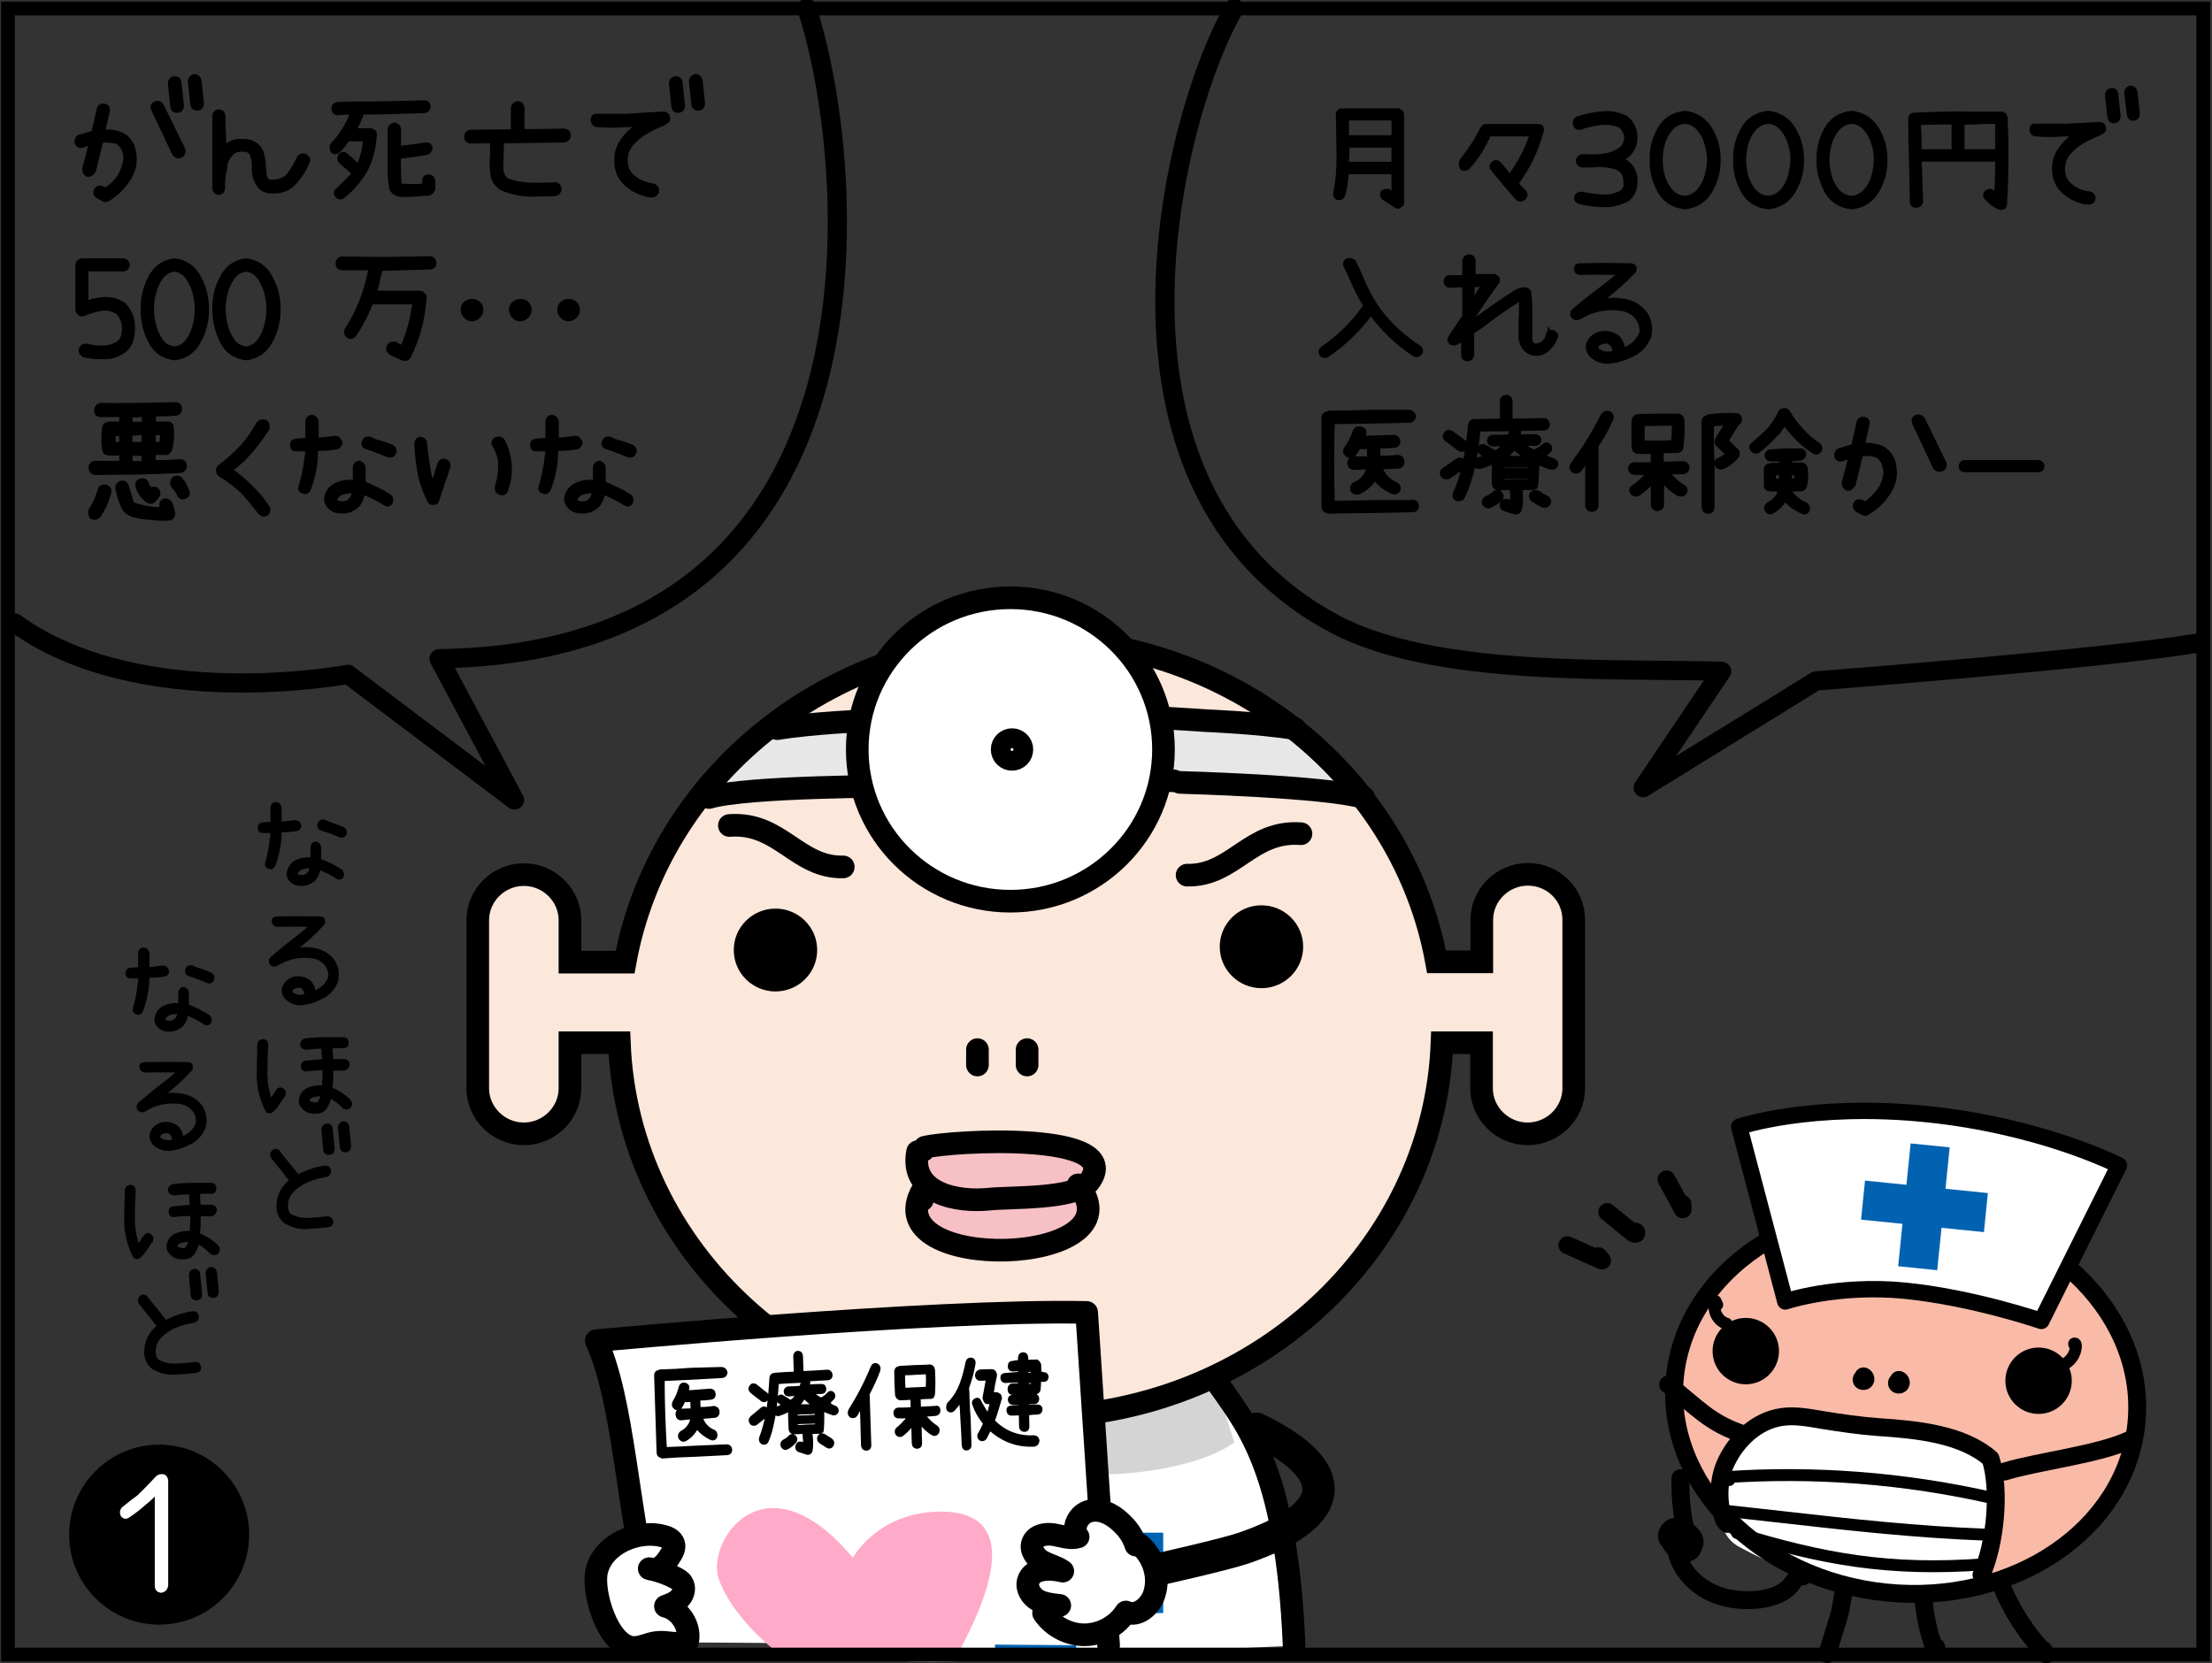 <?xml version="1.0" encoding="utf-8"?>
<!-- Generator: Adobe Illustrator 26.0.2, SVG Export Plug-In . SVG Version: 6.00 Build 0)  -->
<svg version="1.1" xmlns="http://www.w3.org/2000/svg" xmlns:xlink="http://www.w3.org/1999/xlink" x="0px" y="0px"
	 viewBox="0 0 806.1 606.2" style="enable-background:new 0 0 806.1 606.2;" xml:space="preserve">
<rect x="0" y="0" width="806.1" height="606.2" fill="#333333" stroke="none"/>
<style type="text/css">
	.st0{fill:#FFFFFF;}
	.st1{fill:#FCE7DB;}
	.st2{fill:#E7E7E8;}
	.st3{fill:#D4D4D5;}
	.st4{fill:#F6C0C5;}
	.st5{fill:#0062B0;}
	.st6{fill:none;stroke:#000000;stroke-width:8.249;stroke-miterlimit:10;}
	.st7{fill:#FFFFFF;stroke:#000000;stroke-width:8.249;stroke-linecap:round;stroke-linejoin:round;stroke-miterlimit:10;}
	.st8{fill:none;stroke:#000000;stroke-width:8.249;stroke-linecap:round;stroke-linejoin:round;stroke-miterlimit:10;}
	.st9{stroke:#000000;stroke-width:1.033;stroke-miterlimit:10;}
	.st10{stroke:#000000;stroke-width:1.071;stroke-miterlimit:10;}
	.st11{stroke:#000000;stroke-width:0.902;stroke-miterlimit:10;}
	.st12{fill:#FFFFFF;stroke:#000000;stroke-width:8.249;stroke-miterlimit:10;}
	.st13{stroke:#000000;stroke-width:0.845;stroke-miterlimit:10;}
	.st14{fill:none;stroke:#000000;stroke-width:11.784;stroke-linecap:round;stroke-linejoin:round;stroke-miterlimit:10;}
	.st15{fill:none;stroke:#000000;stroke-width:7;stroke-linecap:round;stroke-linejoin:round;stroke-miterlimit:10;}
	.st16{fill:#F9BBA8;}
	.st17{fill:none;stroke:#000000;stroke-width:6.522;stroke-linecap:round;stroke-linejoin:round;stroke-miterlimit:10;}
	.st18{fill:#FFFFFF;stroke:#000000;stroke-width:5.969;stroke-linecap:round;stroke-linejoin:round;stroke-miterlimit:10;}
	.st19{fill:none;stroke:#000000;stroke-width:4.335;stroke-linecap:round;stroke-linejoin:round;stroke-miterlimit:10;}
	.st20{fill:#FFAAC8;}
	.st21{fill:none;stroke:#000000;stroke-width:5;stroke-miterlimit:10;}
</style>
<g id="コミック">
</g>
<g id="コミック線">
	<path class="st0" d="M441.7,500.5c10.3,19,20.3,12.3,32.3,99.3c0,0-72.3,3.1-92.9,4.6c-20.7,1.4-76.8,2.8-98.9-3.1
		c0,0-2.9,5.7,6-38.2c8.9-43.8,23.7-61.4,23.7-61.4s35.4,17.6,64.9,14.7S441.7,500.5,441.7,500.5z"/>
	<path class="st1" d="M541.4,350.4c0,0-3-32.2,16.2-32.2s16.2,29.2,16.2,36.5s0,48.2,0,48.2s-8.9,10.2-17.7,11.7
		c-8.9,1.5-17.7-11.7-17.7-35.1l-10.3,2.9c0,0-16.2,134.5-147.6,135.9c-131.4,1.5-152-114-155-137.4l-19.2-1.5
		c0,0,4.4,35.1-14.8,35.1s-16.2-11.7-17.7-32.2s1.5-49.7,1.5-49.7s5.9-19,17.7-17.5c11.8,1.5,16.2,23.4,16.2,38l19.2-2.9
		c0,0,28-100.9,95.9-109.6s100.4-4.4,113.6,2.9c13.3,7.3,66.4,45.3,72.3,64.3s14.8,42.4,14.8,42.4H541.4z"/>
	<path class="st2" d="M491.2,290.5l-63.5-5.8c0,0-68.5-1.4-98.9,1.5l-70.8,4.4c0,0,13.3-21.9,20.7-26.3l45.8-2.9
		c0,0,90.3-2,110.7-1.5l36.9,4.4C472,264.1,482.3,271.5,491.2,290.5z"/>
	<path class="st3" d="M449.8,525.8c-22.1,16.1-98.9,20.5-128.4-19c0,0,39.8,21.9,59,11.7c19.2-10.2,62-16.1,62-16.1L449.8,525.8z"/>
	<path class="st4" d="M400,424.2c-3.2,6.7-4.4,10.2-4.4,10.2s3,26.3-28,23.4c-31-2.9-33.9-19-32.5-23.4c1.5-4.4-4.4-11.7,3-14.6
		c7.4-2.9,19.2-5.8,29.5-4.4C377.9,416.9,403.2,417.6,400,424.2z"/>
	<rect x="362.6" y="527.3" class="st5" width="29.6" height="76.8"/>
	
		<rect x="362.7" y="526.8" transform="matrix(4.501294e-11 -1 1 4.501294e-11 -195.905 950.685)" class="st5" width="29.3" height="93"/>
	<path class="st6" d="M556.8,318.7c-9.2,0-16.8,7.5-16.8,16.6v15.3h-16.5c-12.1-66.8-73.6-117.7-147.9-117.7S240,283.8,227.8,350.7
		h-20.1v-15.3c0-9.1-7.6-16.6-16.8-16.6c-9.2,0-16.8,7.5-16.8,16.6v61.3c0,9.1,7.6,16.6,16.8,16.6c9.2,0,16.8-7.5,16.8-16.6v-16.6
		h18c3,75.8,68.8,136.5,149.9,136.5s147-60.7,149.9-136.5h14.4v16.6c0,9.1,7.6,16.6,16.8,16.6c9.2,0,16.8-7.5,16.8-16.6v-61.3
		C573.6,326.2,566.1,318.7,556.8,318.7z"/>
	<path class="st7" d="M283.3,265.6c12.7-2.1,32.2-2.9,32.2-2.9s31.4-3.4,61-2.9c29.5,0.5,63.2,2.9,63.2,2.9s19.5,0.8,32.2,2.9"/>
	<path class="st7" d="M430,285.2c0,0,53,1.4,66.9,5.5"/>
	<ellipse cx="459.7" cy="345.1" rx="15.2" ry="15.1"/>
	<ellipse cx="282.6" cy="346.3" rx="15.2" ry="15.1"/>
	<path class="st8" d="M307.3,316c-16.8,0.4-23-16.5-41.5-15.1"/>
	<path class="st8" d="M432.6,319c16.8,0.4,23-16.5,41.5-15.1"/>
	<path class="st8" d="M337,418.2c9.4-2.4,74.2-6.1,59.8,12.7c-4.9,6.3-28.5,5.4-36.3,6.2c-11.4,1.2-29.1-1.9-26.1-17.3
		C335.8,419.4,336.9,419.8,337,418.2z"/>
	<path class="st8" d="M392.9,431.9c23.5,30-74.4,32.8-56.7,1.9c-0.1,0.9-0.4,2.9-0.1,3.6"/>
	<path class="st8" d="M374.3,382.6c0,1.2,0,7.4,0,5.5"/>
	<path class="st8" d="M356.2,382.6c0,1.2,0,7.4,0,5.5"/>
	<path class="st8" d="M442.5,502.4c10.7,15.9,26.3,30.7,29.1,97.4"/>
	<g>
		<path class="st9" d="M509.5,40.1c1,0.1,1.6,0.7,1.7,1.7v32c0,0.7-0.3,1.2-1,1.4c-0.6,0.5-1.1,0.5-1.7,0l-4.3-2.8
			c-0.8-0.6-1-1.4-0.5-2.4c0.8-0.7,1.7-0.9,2.7-0.4c0.4,0.3,0.8,0.6,1.2,0.9V63h-16.3h-0.3c-0.1,2.9-0.6,5.7-1.4,8.5
			c-0.5,0.8-1.2,1.1-2.2,0.9c-0.9-0.5-1.2-1.3-1-2.4c0.7-3,1-6.2,1.1-9.3c0.1-3.2,0.1-6.3,0-9.5c0-3.2-0.1-6.3-0.2-9.5
			c0.1-1,0.6-1.6,1.7-1.7h0.3h0.3H509.5z M507.6,49.8v-6.4h-16.5v6.4H507.6z M491.3,59.5h16.3v-6.2h-16.3c0,2.1-0.1,4.1-0.3,6.2
			H491.3z"/>
		<path class="st9" d="M561.8,46.1c0.3,0.5,0.4,1,0.3,1.5c-1.8,7-4.9,13.4-9.2,19.3c0.9,1,1.9,2,2.8,3c0.7,0.9,0.6,1.8-0.3,2.5
			c-0.9,0.8-1.7,0.8-2.6,0c-3.1-3.4-6.1-7-9-10.6c-0.7-0.9-0.6-1.7,0.3-2.5c0.9-0.7,1.7-0.6,2.5,0.3c1.2,1.4,2.4,2.8,3.6,4.3
			c3.3-4.5,5.9-9.4,7.7-14.7h-8.7h-6.4c-1.9,4.3-4.3,8.2-7.4,11.7c-0.8,0.9-1.8,1.1-2.8,0.5c-0.5-0.9-0.6-1.8-0.3-2.8
			c3-3.7,5.6-7.7,7.7-11.9c0.4-0.7,1-1.1,1.8-1h7.4h11C560.8,45.7,561.3,45.8,561.8,46.1z"/>
		<path class="st9" d="M574.9,42.9c2.8-0.9,5.8-1.5,8.8-1.8s5.9,0.2,8.8,1.5c2.3,1.8,3.5,4,3.7,6.8v0.8c0,2.3-0.8,4.3-2.4,6.1
			c-0.7,0.7-1.5,1.2-2.4,1.7c3.3,1.8,4.9,4.5,4.8,8.1v0.4c0,2.5-0.9,4.5-2.7,6.2c-2.7,1.6-5.6,2.3-8.7,2.3c-3.1,0-6.2-0.4-9.1-1.1
			c-1.1-0.3-1.6-0.9-1.6-2c0.4-1.1,1.2-1.6,2.4-1.5c2.4,0.5,4.8,0.8,7.3,1c2.5,0.2,4.8-0.3,7-1.5c1.1-0.9,1.6-2,1.3-3.4
			c0.1-2.9-1.2-4.7-3.8-5.4c-2.6-0.7-5.1-0.9-7.6-0.6H577h-0.3c-1.2-0.1-1.8-0.7-1.9-1.8v-0.2c0.2-1.1,0.9-1.7,2.1-1.8h0.8
			c2.3,0.2,4.6,0.1,6.9-0.2c2.3-0.3,4.4-1.2,6.2-2.6c1.1-1.1,1.6-2.4,1.6-4c-0.2-1.5-0.9-2.8-2.1-3.9c-2.3-0.9-4.7-1.2-7.1-0.9
			c-2.4,0.3-4.8,0.8-7,1.6c-1.1,0.4-1.9,0-2.4-1C573.5,44.3,573.8,43.5,574.9,42.9z"/>
		<path class="st9" d="M601.7,58.3c-0.1-4,0.8-7.8,2.8-11.3c2-3.6,5.1-5.6,9.5-6.1c4.2,0.5,7.4,2.5,9.5,6.1c2.1,3.5,3.1,7.3,3,11.3
			c0.1,4-0.9,7.8-3,11.4c-2.1,3.6-5.2,5.6-9.5,6.1c-4.3-0.5-7.5-2.5-9.5-6.1C602.5,66,601.6,62.3,601.7,58.3z M605.4,58.3
			c0,2,0.3,3.9,0.8,5.8c0.5,1.9,1.4,3.6,2.7,5.2c1.3,1.6,3,2.4,5.1,2.6c2-0.2,3.7-1.1,5-2.6c1.3-1.6,2.2-3.3,2.7-5.2
			c0.5-1.9,0.8-3.8,0.9-5.8c0-2-0.3-3.9-0.9-5.8c-0.5-1.9-1.4-3.6-2.7-5.2c-1.3-1.6-2.9-2.5-5-2.7c-2.1,0.2-3.8,1.1-5.1,2.7
			s-2.2,3.3-2.7,5.2S605.4,56.3,605.4,58.3z"/>
		<path class="st9" d="M632.1,58.3c-0.1-4,0.8-7.8,2.8-11.3c2-3.6,5.1-5.6,9.5-6.1c4.2,0.5,7.4,2.5,9.5,6.1c2.1,3.5,3.1,7.3,3,11.3
			c0.1,4-0.9,7.8-3,11.4c-2.1,3.6-5.2,5.6-9.5,6.1c-4.3-0.5-7.5-2.5-9.5-6.1C632.9,66,632,62.3,632.1,58.3z M635.8,58.3
			c0,2,0.3,3.9,0.8,5.8c0.5,1.9,1.4,3.6,2.7,5.2c1.3,1.6,3,2.4,5.1,2.6c2-0.2,3.7-1.1,5-2.6c1.3-1.6,2.2-3.3,2.7-5.2
			c0.5-1.9,0.8-3.8,0.9-5.8c0-2-0.3-3.9-0.9-5.8c-0.5-1.9-1.4-3.6-2.7-5.2c-1.3-1.6-2.9-2.5-5-2.7c-2.1,0.2-3.8,1.1-5.1,2.7
			s-2.2,3.3-2.7,5.2S635.8,56.3,635.8,58.3z"/>
		<path class="st9" d="M662.5,58.3c-0.1-4,0.8-7.8,2.8-11.3c2-3.6,5.1-5.6,9.5-6.1c4.2,0.5,7.4,2.5,9.5,6.1c2.1,3.5,3.1,7.3,3,11.3
			c0.1,4-0.9,7.8-3,11.4c-2.1,3.6-5.2,5.6-9.5,6.1c-4.3-0.5-7.5-2.5-9.5-6.1C663.4,66,662.4,62.3,662.5,58.3z M666.2,58.3
			c0,2,0.3,3.9,0.8,5.8c0.5,1.9,1.4,3.6,2.7,5.2c1.3,1.6,3,2.4,5.1,2.6c2-0.2,3.7-1.1,5-2.6c1.3-1.6,2.2-3.3,2.7-5.2
			c0.5-1.9,0.8-3.8,0.9-5.8c0-2-0.3-3.9-0.9-5.8c-0.5-1.9-1.4-3.6-2.7-5.2c-1.3-1.6-2.9-2.5-5-2.7c-2.1,0.2-3.8,1.1-5.1,2.7
			s-2.2,3.3-2.7,5.2S666.2,56.3,666.2,58.3z"/>
		<path class="st9" d="M731.1,42.9c0.2,4.3,0.3,8.5,0.3,12.8c0,6.2-0.1,12.4-0.5,18.6c0,0.7-0.2,1.2-0.8,1.5c-0.6,0.3-1.2,0.3-1.8,0
			c-1.7-0.8-3.2-2-4.5-3.4c-0.8-0.8-0.8-1.7,0-2.5c0.9-0.7,1.8-0.7,2.8,0c0.2,0.4,0.4,0.7,0.7,0.9c0.2-4.1,0.3-8.2,0.3-12.4h-27.8
			v0.4c0.2,4.9,0.3,9.8,0.5,14.7c-0.2,1.1-0.8,1.7-2,1.7c-1.2,0-1.8-0.6-1.8-1.7c-0.1-4.9-0.2-9.8-0.3-14.7c-0.2-5-0.3-10-0.3-15
			v-0.4c0-1.1,0.5-1.7,1.6-1.8c7.1-0.4,14.2-0.5,21.4-0.4h10.2C730.3,41.2,730.9,41.7,731.1,42.9z M699.5,45.1
			c0.2,3.3,0.3,6.6,0.3,9.8h11.9v-10C707.6,44.8,703.5,44.9,699.5,45.1z M718.9,44.9h-3.5v10h12.2V44.6
			C724.7,44.6,721.8,44.7,718.9,44.9z"/>
		<path class="st9" d="M765.1,45c0.9,0,1.5,0.4,1.8,1.3c0.3,1,0,1.7-1,2.1l-0.8,0.5c-2,0.8-4,1.7-5.9,2.8c-1.9,1.1-3.6,2.4-5,4.1
			c-1.5,1.6-2.2,3.6-2.2,5.8c0,2.5,0.9,4.4,2.7,5.9c1.8,1.5,3.9,2.4,6.2,2.7l1.1,0.2c0.9,0.5,1.3,1.3,1.1,2.3
			c-0.4,1.1-1.2,1.5-2.4,1.3h-0.8c-3.1-0.6-5.8-2-8.1-4.1c-2.3-2.1-3.4-4.8-3.5-8.1v-0.5c0-2.6,0.8-4.9,2.3-7
			c1.5-2.1,3.2-3.8,5.3-5.3c-1.1,0.2-2.3,0.3-3.4,0.2c-3.6,0.3-7.2,0.3-10.8,0c-1.1-0.2-1.6-0.9-1.6-2.1c0.1-1.2,0.7-1.7,1.9-1.5
			h10.3h0.3C756.7,45.4,760.9,45.2,765.1,45z M767.6,34.7c0.1-1.2,0.7-1.9,1.9-2.1c1.1,0,1.7,0.5,1.9,1.6l0.9,8.1
			c0,1.3-0.6,2-1.8,2.1c-1.1,0.1-1.7-0.5-2-1.7L767.6,34.7z M774.6,33.8c0.1-1.1,0.7-1.8,1.8-2.1c1.1,0.1,1.7,0.6,2,1.7l0.9,8.1
			c-0.1,1.2-0.7,1.9-1.8,2c-1.1,0-1.7-0.5-1.9-1.6L774.6,33.8z"/>
		<path class="st9" d="M517.4,126.5c0.8,0.8,0.9,1.6,0.3,2.4c-0.7,0.8-1.5,1-2.5,0.5c-6.1-4.1-11.3-9-15.6-14.9
			c-4.4,5.9-9.6,11-15.8,15.2c-1,0.5-1.8,0.3-2.5-0.5c-0.5-0.9-0.3-1.7,0.5-2.4c6.2-4.2,11.3-9.3,15.5-15.4c-1.9-3.1-3.6-6.4-5-9.8
			c-0.7-1.6-1.4-3.1-2.2-4.6c-0.3-1.1,0-1.9,1-2.4c1-0.2,1.8,0,2.5,0.7c0.8,1.6,1.5,3.2,2.3,4.9c1.7,4.4,3.9,8.6,6.6,12.5
			C506.6,118.2,511.6,122.8,517.4,126.5z"/>
		<path class="st9" d="M565.8,120.8c1.3,0.5,1.8,1.3,1.3,2.4c-0.8,2-2,3.6-3.7,4.9c-1.8,1.2-3.7,1.4-5.7,0.7
			c-1.9-0.9-3.1-2.4-3.6-4.4c-0.2-0.9-0.3-1.8-0.2-2.7v-4.4c0.1-1.8,0.2-3.6,0.2-5.5v-2.7c-4.6,2.9-9.1,6-13.4,9.4
			c-1.3,0.9-2.6,1.8-4,2.7v8.3c-0.2,1.1-0.9,1.6-2,1.7c-1.1-0.1-1.6-0.7-1.7-1.7V124c-0.8,0.4-1.5,0.8-2.3,1.2
			c-0.8,0.4-1.5,0.3-2.2-0.2c-0.3-0.3-0.4-0.7-0.5-1.1c0-0.3,0.1-0.7,0.3-1l1.3-2c1.3-1.9,2.5-3.8,3.8-5.7v-11c-1.7,0-3.4,0.1-5,0.2
			c-1.1-0.1-1.7-0.7-1.8-1.7c0-1.1,0.5-1.7,1.5-1.9h5.3V95c0.2-1.1,0.9-1.7,2-1.8c1.1,0.1,1.7,0.7,1.8,1.8v5.4h6.7
			c0.8-0.1,1.4,0.2,2,0.8c0.1,0.3,0.2,0.6,0.2,0.9c0,0.5-0.2,0.9-0.5,1.2c-3.1,4.2-6,8.4-8.7,12.8v0.7c0.5-0.5,1.1-0.9,1.8-1.2
			c4.1-3.1,8.4-6.1,12.8-8.9c1.5-1.1,3.1-1.6,4.8-1.4c0.8,0.3,1.2,0.9,1.3,1.7c0.3,3.5,0.4,6.9,0.3,10.4v6.4
			c0.1,0.8,0.5,1.4,1.2,1.9c0.9,0.1,1.7-0.1,2.5-0.5c1.1-0.7,1.9-1.6,2.2-2.9C563.8,121.1,564.6,120.6,565.8,120.8z M536.9,104.1
			c0,1.8-0.1,3.6-0.3,5.4c1.2-1.8,2.5-3.6,3.7-5.4H536.9z M564.3,121.1c0,0.2-0.1,0.2-0.3,0.2C564.1,121.3,564.2,121.3,564.3,121.1z
			 M564.3,121.1c0.2,0.1,0.3,0,0.2-0.2C564.5,121.1,564.5,121.2,564.3,121.1z"/>
		<path class="st9" d="M575.8,96.5c6.2-0.2,12.4-0.2,18.5,0c0.7,0,1.3,0.3,1.6,0.9v0.7c0,0.4-0.1,0.7-0.3,0.9
			c-3.6,3.8-7.5,7.3-11.8,10.4c2.6-0.5,5.3-0.5,7.9,0c3.3,0.5,6,2.1,8,4.6c1.8,2.7,2.3,5.7,1.5,8.8c-1.4,3.4-3.8,5.8-7.3,7.2
			c-2.1,1-4.4,1.7-6.8,2c-2.4,0.3-4.6-0.2-6.6-1.7c-1.6-1.2-2.3-2.8-2-4.8c0.7-2.1,2.2-3.5,4.4-4.1c2.4-0.6,4.6-0.1,6.6,1.2
			c1.3,1.3,2,2.8,2.2,4.5c0.2-0.1,0.4-0.1,0.7-0.2c2.5-1.1,4.3-2.8,5.4-5.3c0.2-0.5,0.2-1,0.2-1.5c-0.1-1.5-0.6-2.8-1.5-4.1
			c-1.5-1.8-3.3-2.8-5.6-3.2c-5.6-0.8-10.7,0.3-15.4,3.2c-0.9,0.4-1.7,0.3-2.4-0.5c-0.3-0.3-0.4-0.6-0.3-0.9
			c-0.1-0.6,0.1-1.1,0.5-1.5c2.2-1.9,4.5-3.7,6.9-5.6c3.4-2.5,6.7-5.1,10-7.8c-4.8-0.1-9.6-0.1-14.4,0c-1.1-0.1-1.6-0.6-1.7-1.6
			C574,97.1,574.6,96.6,575.8,96.5z M582.6,127.7c1.7,1,3.5,1.2,5.4,0.7c0.2-1.2-0.2-2.2-1.1-3.1c-1-0.7-2.1-0.8-3.4-0.2
			c-0.7,0.2-1.2,0.6-1.5,1.2C581.9,126.8,582.1,127.3,582.6,127.7z"/>
		<path class="st9" d="M514.7,182.6c1.2,0.1,1.8,0.7,1.9,1.8c-0.1,1.2-0.7,1.8-1.9,1.8c-5,0.1-10,0.2-15.1,0.3
			c-5,0-10.1,0.1-15.1,0.2c-0.3,0.1-0.6,0-0.8-0.2c-1.1-0.2-1.6-0.8-1.6-1.8v-32.5c0.1-1.1,0.7-1.7,1.9-1.8c0.3-0.2,0.6-0.3,1.1-0.2
			c4.6,0,9.3-0.1,14-0.3h14.3c1.2,0.1,1.9,0.7,2.1,1.9c-0.2,1.2-0.9,1.8-2.1,1.8c-4.7,0.1-9.4,0.2-14,0.3c-4.5,0.1-9,0.1-13.5,0.2
			c-0.3,9.6-0.3,19.3,0,28.9c4.6,0,9.2,0,13.7-0.2H514.7z M511.3,168.4c-0.1,1.2-0.7,1.8-1.9,1.9c-2,0.1-4.1,0.2-6.1,0.2
			c1,2.7,2.8,4.6,5.6,5.8c1,0.7,1.3,1.5,0.8,2.6c-0.7,0.9-1.6,1-2.6,0.5c-2.5-1.1-4.5-2.7-6.1-4.7c-1.4,2.2-3.3,3.8-5.6,4.9
			c-1.1,0.4-2,0.2-2.7-0.7c-0.4-1.1-0.2-1.9,0.8-2.6c2-0.8,3.5-2.2,4.5-4.2c0.2-0.5,0.3-1.1,0.5-1.6l-4.8,0.3
			c-1.4,0-2.1-0.7-2.2-2.1c0.1-1.1,0.7-1.7,1.9-1.8h5.3v-2.9v-0.8h-3.5c-0.4,0.9-1,1.8-1.6,2.6c-0.8,0.9-1.7,1-2.7,0.2
			c-1-0.7-1.2-1.6-0.6-2.6c1.4-1.9,2.5-4,3.2-6.3c0.6-1.1,1.5-1.4,2.7-1c1.2,0.4,1.5,1.2,1.1,2.4c0,0.3-0.1,0.6-0.3,0.8h2.4
			c2.8-0.1,5.7-0.2,8.5-0.3c1.1,0.1,1.8,0.7,1.9,1.9c-0.1,1.2-0.7,1.8-1.9,1.8c-1.8,0.2-3.6,0.3-5.4,0.2v1.3v2.4
			c2.2,0.1,4.5,0,6.7-0.3C510.7,166.4,511.3,167.1,511.3,168.4z"/>
		<path class="st9" d="M566.2,167.6c0.9,0.4,1.3,1.1,1.1,2c-0.2,0.7-0.8,1.1-1.6,1.1c-0.2,0-0.4,0-0.6,0c-1.6-0.5-3.1-1.1-4.7-1.8
			c0,2.8-0.1,5.5-0.4,8.1c0,0.1,0,0.1-0.1,0.1v0.1c0,0.1,0,0.1-0.1,0.1v0.1c-0.1,0-0.1,0.1-0.1,0.1c0,0,0,0,0,0.1
			c-0.1,0-0.1,0.1-0.1,0.1c-0.1,0-0.1,0-0.2,0c0,0.1,0,0.1-0.1,0.1c0,0-0.1,0.1-0.1,0.1c0,0-0.1,0-0.2,0c0,0.1-0.1,0.1-0.2,0.1
			c0,0-0.1,0.1-0.2,0.1h-0.1c-0.1,0-0.2,0-0.3,0h-3.9c0.2,1.3,0.2,2.6,0.2,3.9c0,1.2-0.1,2.4-0.4,3.6c-0.1,0.5-0.4,0.9-0.8,1.2
			c-0.3,0.2-0.6,0.2-0.9,0.2c-0.2,0-0.4-0.1-0.6-0.1c-0.2,0-0.3-0.1-0.5-0.1c-1-0.3-2.1-0.7-3.1-1c-1-0.4-1.4-1.2-1.1-2.2
			c0.4-1,1.1-1.4,2.2-1.2c0.5,0.1,1.1,0.3,1.6,0.4v-0.8c0-1.3-0.1-2.6-0.3-3.9c-1.5,0.1-3,0.1-4.5,0.1c-0.1,0-0.2,0-0.4-0.1
			c-0.9-0.1-1.4-0.6-1.5-1.5c-0.1-2.6-0.1-5.3,0-7.9c-1.6,0.7-3.2,1.3-4.9,1.7c-0.1,0.1-0.3,0.1-0.4,0c-0.8,0-1.4-0.4-1.6-1.2
			c-0.2-1,0.2-1.6,1.1-1.9c1-0.3,1.9-0.6,2.9-0.9c-0.5-0.4-1.1-0.7-1.6-1.1c-0.9-0.6-1.1-1.3-0.6-2.2c0.6-0.8,1.4-0.9,2.3-0.4
			c0.1,0.1,0.3,0.1,0.4,0.2c1,0.6,2,1.2,3,1.8c0,0,0,0,0.1,0c0.9-0.4,1.7-1,2.4-1.8c0.1-0.1,0.2-0.2,0.3-0.3
			c0.2-0.2,0.3-0.3,0.4-0.5c-1.3,0.1-2.6,0.1-3.9,0.1h-0.1c-1-0.1-1.5-0.6-1.6-1.6c0.1-1,0.6-1.5,1.6-1.6c1.8,0,3.6,0,5.4-0.1h0.4
			c0.3-0.7,0.5-1.3,0.8-2c0-0.1,0.1-0.2,0.1-0.3c-0.7,0-1.5,0.1-2.2,0.1c-3.2,0-6.3,0-9.5,0.1c-0.4,3.9-0.9,7.8-1.6,11.7
			c-0.5,2.2-1,4.3-1.7,6.5c-0.6,2.1-1.4,4.2-2.4,6.2c-0.3,0.7-0.9,1-1.7,1c-0.2,0-0.5,0-0.8-0.1c-0.9-0.6-1.2-1.4-0.8-2.4
			c1.4-2.9,2.4-6,3.1-9.2c-1.6,1.2-3.3,2.4-5,3.5c-0.3,0.2-0.7,0.2-1.1,0.2c-0.6,0-1.1-0.3-1.5-0.8c-0.5-1-0.3-1.8,0.6-2.4
			c1.6-1.1,3.2-2.2,4.8-3.3c0.9-0.6,1.8-0.5,2.5,0.3c0.1,0,0.2,0.1,0.2,0.2c0-0.2,0.1-0.3,0.2-0.5c0.7-4.3,1.3-8.6,1.7-12.9
			c0.2-1.1,0.9-1.6,2-1.5c0.1-0.1,0.3-0.1,0.4,0c3-0.1,6.1-0.2,9.2-0.2v-6.9c0.1-1.1,0.7-1.7,1.8-1.8c1.1,0.1,1.7,0.7,1.8,1.8v6.9
			c3.9,0,7.8-0.1,11.7-0.2c0.5,0,0.9,0.1,1.3,0.5c0.3,0.3,0.5,0.8,0.6,1.2c-0.1,1.1-0.6,1.7-1.7,1.8c-3,0.1-6.1,0.1-9.1,0.2
			c0.3,0.4,0.4,0.9,0.2,1.4c-0.1,0.3-0.3,0.6-0.4,0.9c2-0.1,4.1-0.1,6.2-0.1c1,0.1,1.6,0.6,1.7,1.5c-0.1,1-0.6,1.6-1.7,1.7h-4.3
			c1.2,1,2.4,1.8,3.8,2.5c0.2-0.2,0.4-0.3,0.6-0.3c1-0.5,2-1.1,2.8-1.9c0.8-0.7,1.5-0.7,2.3,0c0.6,0.7,0.6,1.5,0,2.2
			c-0.6,0.6-1.3,1.1-2,1.6C564,166.9,565.1,167.2,566.2,167.6z M527,160.4c-0.8-0.7-0.9-1.5-0.3-2.5c0.7-0.8,1.5-0.9,2.4-0.3
			c0.2,0.2,0.4,0.3,0.6,0.4c0.5,0.4,0.9,0.7,1.4,1c0.9,0.7,1.8,1.3,2.7,2c0.8,0.7,1,1.6,0.5,2.5c-0.4,0.5-0.9,0.7-1.5,0.7
			c-0.4,0-0.7-0.1-1.1-0.3c-0.2-0.1-0.4-0.3-0.6-0.5c-0.5-0.3-1-0.7-1.4-1C528.9,161.7,527.9,161,527,160.4z M546.9,179.6
			c0.7,0.9,0.7,1.7,0,2.5c-1.2,1.2-2.5,2-4,2.6c-0.2,0.1-0.4,0.1-0.6,0.1c-0.8-0.1-1.4-0.5-1.7-1.2c-0.3-1,0.1-1.8,1.1-2.3
			c1-0.4,2-1,2.8-1.8C545.3,178.9,546.1,178.9,546.9,179.6z M552.5,175.3h4.5c0.1-0.4,0.1-0.8,0.1-1.2h-4.3h-5
			c0.1,0.4,0.1,0.9,0.1,1.3C549.3,175.4,550.9,175.3,552.5,175.3z M557.2,171.2v-1.4c-1.4,0.1-2.8,0.1-4.3,0.1c-1.7,0-3.4,0-5.1,0
			v1.2h4.9H557.2z M552.9,166.7h3c-1.5-1-2.9-2.1-4.2-3.3c-0.3,0.6-0.7,1.1-1.2,1.6c-0.1,0.1-0.2,0.2-0.2,0.3
			c-0.4,0.5-0.9,1-1.5,1.4H552.9z M563.9,181.3c0.9,0.7,1.1,1.5,0.6,2.4c-0.4,0.6-0.9,0.9-1.6,0.9c-0.3,0-0.7-0.1-1-0.2
			c-0.1-0.1-0.3-0.2-0.4-0.2c-1-0.6-2-1.2-3-1.8c-0.8-0.7-1-1.5-0.6-2.4c0.6-0.9,1.5-1.1,2.5-0.7c0.1,0.1,0.3,0.2,0.4,0.2
			C561.9,180.2,562.9,180.8,563.9,181.3z"/>
		<path class="st9" d="M586.5,150.4c1,0.6,1.3,1.4,0.9,2.4c-1.5,3.4-3.3,6.7-5.4,9.8c0,0.2,0,0.3,0,0.4v21.3
			c-0.1,1.1-0.7,1.7-1.9,1.8c-1.1-0.1-1.8-0.7-1.9-1.8V168c-0.8,1.1-1.5,2.3-2.3,3.4c-0.4,0.5-0.9,0.7-1.6,0.7
			c-0.4,0-0.8-0.1-1.1-0.3c-0.8-0.8-1-1.6-0.4-2.6c4.2-5.6,7.9-11.5,11-17.8C584.6,150.4,585.4,150,586.5,150.4z M615.2,170.4
			c-0.1,1.1-0.7,1.8-1.8,1.9c-1.8,0.1-3.5,0.1-5.3,0.1c0.5,0.6,1,1.1,1.6,1.7c1.1,1.2,2.4,2.3,3.9,3.1c0.9,0.7,1.1,1.5,0.6,2.5
			c-0.4,0.5-1,0.8-1.6,0.8c-0.4,0-0.8-0.1-1.1-0.2c-1.7-1-3.2-2.2-4.5-3.6c-0.4-0.3-0.7-0.7-1.1-1.1v8.4c-0.1,1.1-0.7,1.7-1.9,1.8
			c-1.1-0.1-1.8-0.7-1.9-1.8v-8c-0.1,0.1-0.2,0.2-0.3,0.3c-0.2,0.1-0.3,0.3-0.4,0.4c-1.3,1.3-2.7,2.5-4.2,3.5
			c-0.3,0.2-0.7,0.3-1.1,0.3c-0.6,0-1.1-0.2-1.5-0.7c-0.6-1-0.4-1.8,0.5-2.5c1.3-0.9,2.6-1.9,3.7-3.1c0.1-0.1,0.2-0.2,0.4-0.3
			c0.3-0.4,0.6-0.8,0.9-1.3c-0.8,0.1-1.6,0.1-2.4,0c-0.7,0-1.3,0-2,0c-1.2-0.1-1.8-0.7-1.9-1.8c0.1-1.1,0.7-1.7,1.9-1.8
			c2.1,0.1,4.3,0.1,6.4,0v-3.5c0-0.2,0.1-0.4,0.2-0.6c-1.7,0.1-3.3,0.1-5,0c-0.2,0-0.4,0-0.6,0c-0.9-0.2-1.5-0.8-1.6-1.8
			c-0.1-3.3-0.1-6.6,0-9.9c0.2-1.1,0.8-1.6,1.9-1.7c0.1-0.1,0.3-0.1,0.5-0.1c2.4,0,4.8-0.1,7.2-0.1c2.2,0,4.4,0,6.7,0
			c1.1,0.1,1.7,0.6,1.9,1.7c0.2,3.5,0.1,6.9-0.4,10.3v0.1c0,0.1-0.1,0.1-0.1,0.2v0.1c-0.1,0.1-0.1,0.2-0.2,0.2
			c-0.1,0.1-0.1,0.2-0.2,0.2c-0.1,0.1-0.2,0.2-0.2,0.2h0c-0.1,0-0.2,0.1-0.2,0.1h0c-0.1,0.1-0.2,0.1-0.3,0.1c-0.1,0-0.2,0.1-0.3,0.1
			h-0.4c-1.8,0-3.5,0-5.2,0.1c0,0.2,0,0.4,0,0.6v3.5c2.4,0,4.9-0.1,7.4-0.2C614.4,168.7,615,169.3,615.2,170.4z M604.8,154.7
			c-2,0.1-3.9,0.1-5.9,0.1c-0.1,2.1-0.1,4.2,0,6.3c1.7,0,3.5,0,5.3,0c1.7,0,3.5,0,5.3-0.1c0.2-2.1,0.3-4.1,0.3-6.3H604.8z"/>
		<path class="st9" d="M633.1,151.2c0.7,0.2,1.1,0.7,1.2,1.4c0.2,0.8-0.1,1.3-0.8,1.7c-0.8,1-1.4,2-2,3c-0.7,1.1-1.4,2.3-2,3.4
			c1.1,1.2,2.3,2.3,3.5,3.4c0.3,0.3,0.5,0.7,0.5,1.1c0,0.5-0.1,0.9-0.3,1.2c-1.5,1.9-3.4,3.3-5.6,4.2c-1.1,0.2-1.8-0.2-2.2-1.2
			c-0.2-0.1-0.3-0.3-0.3-0.4c0.1-0.9,0.6-1.5,1.5-1.7c0.9-0.5,1.8-1.1,2.7-1.7c-1.1-1.1-2.3-2.3-3.5-3.4c-0.3-0.3-0.5-0.8-0.5-1.3
			c0-0.3,0.1-0.6,0.3-0.9c0.9-1.5,1.8-2.9,2.7-4.4c0.2-0.3,0.4-0.6,0.6-0.9h-0.6c-1.4-0.1-2.8,0-4.2,0.2c-0.1,4.8,0,9.6,0.2,14.4
			v15.6c-0.1,1.1-0.6,1.7-1.7,1.9c-1.2-0.1-1.9-0.8-2-1.9v-15.6v-15.6c0-0.8,0.3-1.3,1-1.6c0.2-0.2,0.5-0.4,0.8-0.5
			c1.9-0.3,3.9-0.5,5.9-0.5C629.9,151,631.5,151,633.1,151.2z M662.8,161.9c0.8,0.7,1,1.5,0.5,2.4c-0.7,1-1.5,1.2-2.5,0.5
			c-2.6-1.7-4.9-3.6-6.9-5.8c-1.3-1.4-2.5-2.8-3.5-4.4c-0.8,1.2-1.6,2.3-2.4,3.4l-0.6,0.4c-2,2.3-4.2,4.3-6.6,6.2
			c-0.9,0.4-1.7,0.2-2.4-0.5c-0.7-1-0.5-1.8,0.5-2.5c2-1.7,4-3.5,5.9-5.4l0.5-0.7c1.3-1.6,2.4-3.4,3.2-5.4c0.7-0.8,1.5-1,2.5-0.7
			c0.3,0.1,0.6,0.3,0.7,0.7c0.2,0,0.3,0.1,0.3,0.3c1.3,2.2,2.8,4.2,4.6,6.1C658.5,158.7,660.5,160.5,662.8,161.9z M658.2,183.7
			c0.8,0.7,1.1,1.4,0.8,2.3c-0.6,1.1-1.4,1.3-2.4,0.7c-2.4-1-4.4-2.5-6-4.3c-1.2,1.7-2.7,3.1-4.5,4.3c-1.1,0.5-1.9,0.3-2.5-0.7
			c-0.4-0.9-0.2-1.6,0.6-2.3c1.5-0.8,2.8-1.9,3.7-3.4l0.3-1c-0.1-0.2,0-0.5,0.2-0.7h-3.2h-0.2c-1.1-0.1-1.7-0.6-1.7-1.7v-5.9
			c0.1-1.1,0.8-1.6,2-1.7h0.3c1-0.1,2.1-0.1,3.2-0.1v-1.3v-0.2h-3.2c-1.2,0-1.9-0.5-2-1.7c0.1-1.1,0.7-1.6,1.8-1.7l4.5-0.3h5.9
			c1.1-0.1,1.7,0.3,1.9,1.4c-0.1,1.2-0.6,1.8-1.7,2c-1.1,0.1-2.3,0.2-3.4,0.2v0.2v1.3h3.9c1,0.1,1.6,0.7,1.8,1.7
			c0.2,2.2,0.2,4.3-0.3,6.4c-0.3,0.9-0.9,1.4-1.8,1.4h-3.7l0.2,0.7C654,181.2,655.9,182.7,658.2,183.7z M646.9,175.1l1.9-0.2v-2.2
			h-1.9C646.6,173.5,646.6,174.3,646.9,175.1z M654.5,172.7h-2c0.1,0.8,0,1.5-0.2,2.2h1.9C654.4,174.2,654.5,173.4,654.5,172.7z"/>
		<path class="st9" d="M685.6,162.9c2.2,1.1,3.7,2.8,4.5,5c1.2,4,0.8,7.7-1.2,11.1c-2,3.4-4.7,6.1-8.1,8.1c-0.7,0.6-1.4,0.6-2.1,0
			l-1.9-0.9c-1.1-0.8-1.3-1.8-0.8-2.9c0.7-0.9,1.6-1,2.7-0.5c0.3,0.2,0.7,0.4,1.1,0.5c1.8-1.3,3.5-2.9,4.8-4.8
			c1.4-1.9,2.1-4,2.3-6.4c-0.1-1-0.3-1.9-0.6-2.9c-0.4-1.2-1.2-2.2-2.4-2.9c-1.8-0.6-3.6-0.7-5.5-0.5c-0.9,3.7-1.8,7.4-2.7,11h-0.3
			c-0.4,1.2-1.2,1.7-2.4,1.5c-1-0.6-1.4-1.4-1.3-2.6c0.9-3,1.7-6,2.4-9.1c-0.9,0.3-1.7,0.7-2.6,1c-1.2,0.3-2,0-2.5-1
			c-0.2-1.1,0.1-1.9,0.9-2.6c1.8-0.5,3.5-1.1,5.3-1.6c0.1-0.5,0.2-1,0.3-1.5l1.6-7.1c0.4-1.1,1.2-1.6,2.4-1.3c1.1,0.3,1.5,1,1.3,2.1
			l-1.6,7.1v0.2C681.5,161.8,683.6,162.2,685.6,162.9z M708.8,168.7c0.3,1.2-0.1,2.1-1.1,2.6c-1.1,0.4-2,0.1-2.7-0.7l-7.6-16.2
			c-0.5-1.1-0.3-2,0.8-2.7c1-0.3,1.9,0,2.7,0.8L708.8,168.7z"/>
		<path class="st9" d="M716.1,168.2h26.6c0.5,0,0.9,0.1,1.3,0.5c0.4,0.3,0.5,0.8,0.5,1.3c0,0.5-0.1,0.9-0.5,1.2
			c-0.4,0.3-0.8,0.4-1.3,0.4h-26.6c-0.5,0-1-0.1-1.3-0.4c-0.3-0.3-0.5-0.7-0.5-1.2c0-0.5,0.2-0.9,0.5-1.3
			C715.2,168.3,715.6,168.1,716.1,168.2z"/>
	</g>
	<g>
		<path class="st10" d="M44.2,48.7c2.3,1.1,3.7,2.8,4.5,5.2c1.1,3.9,0.7,7.6-1.3,10.9c-2,3.3-4.6,6-7.9,8c-0.7,0.5-1.4,0.5-2.1,0
			l-1.8-1c-1-0.6-1.3-1.5-0.8-2.6c0.6-1,1.5-1.3,2.6-0.8c0.3,0.2,0.7,0.3,1.1,0.5c4.1-2.6,6.4-6.3,7-11.1c0-1-0.2-1.9-0.5-2.9
			c-0.5-1.2-1.3-2.2-2.3-2.9c-1.8-0.5-3.7-0.7-5.6-0.5c-0.9,3.6-1.8,7.3-2.7,10.9h-0.2c-0.4,1.1-1.2,1.6-2.4,1.5
			c-0.9-0.5-1.3-1.3-1.3-2.3v-0.3c0.9-2.9,1.6-5.9,2.3-8.8c-0.9,0.2-1.8,0.4-2.6,0.8c-1.1,0.3-1.9,0-2.4-1c-0.3-1,0-1.9,0.8-2.6
			c1.7-0.5,3.5-1,5.3-1.5c0.1-0.5,0.2-1,0.3-1.5l1.6-7.1c0.4-1.1,1.2-1.5,2.3-1.3c1.1,0.3,1.6,1,1.4,2.1l-1.6,7.1v0.3
			C40.1,47.6,42.2,47.9,44.2,48.7z M59.1,38.3L67,54.4c0.3,1.1-0.1,2-1,2.6c-1.1,0.4-2,0.1-2.7-0.8l-7.6-16.1
			c-0.6-1.1-0.3-2,0.8-2.6C57.6,37.1,58.4,37.3,59.1,38.3z M61.7,30.5c0.1-1.3,0.7-2,1.9-2.2c1.1,0,1.8,0.5,2,1.7l0.9,8.4
			c0,1.4-0.6,2.1-1.9,2.2c-1.1,0.1-1.8-0.5-2-1.8L61.7,30.5z M69,29.7c0.1-1.2,0.7-1.9,1.8-2.2c1.1,0.1,1.8,0.7,2.1,1.8l0.9,8.4
			c-0.1,1.3-0.7,2-1.9,2.1c-1.1,0-1.8-0.5-2-1.6L69,29.7z"/>
		<path class="st10" d="M78,42.3c0-1.2,0.6-1.8,1.8-1.9c1.1,0.1,1.7,0.7,1.8,1.9c0,2.9,0.1,5.7,0.3,8.6v2.6c1.7-1.7,3.8-2.5,6.3-2.3
			c1.7-0.1,3.2,0.2,4.7,1.1c1.4,0.9,2.4,2.2,2.8,3.8c0.4,1.6,0.7,3.2,0.7,4.8c0,1.1,0.1,2.3,0.4,3.5c0.3,1.2,1.2,1.8,2.7,1.6
			c2.5,0,4.5-0.9,5.8-2.7c1.4-1.9,2.5-3.8,3.4-5.8c0.7-1,1.6-1.3,2.7-0.8c1.1,0.7,1.4,1.5,0.8,2.6c-1.1,2.8-2.7,5.3-4.8,7.5
			s-4.7,3.3-8,3.2c-2.5,0.1-4.3-0.8-5.5-2.7c-1.2-1.9-1.7-4-1.6-6.1c0.1-1.5-0.1-3-0.6-4.5c-0.5-1.5-1.7-2.1-3.6-1.9
			c-1.7-0.1-3,0.5-4,1.7c-1,1.2-1.6,2.6-1.8,4v0.6c-0.4,1.8-0.7,3.6-0.8,5.4v1.8v0.3c-0.1,1.2-0.7,1.8-1.8,1.9
			c-1.2-0.2-1.8-0.9-1.8-2.1v-2.1v-6.5v-8.6V42.3z"/>
		<path class="st10" d="M154.6,37.1c1.1,0,1.7,0.6,1.8,1.8c-0.1,1.1-0.7,1.7-1.8,1.8c-6,0.2-12,0.4-18,0.5h-4.5
			c-0.7,2.2-1.6,4.2-2.7,6.1h5.7c0.6,0.1,1,0.3,1.5,0.8c0.2,0.4,0.3,0.8,0.2,1.2l-0.2,2c-0.3,3.3-1.2,6.5-2.5,9.5
			c-2.2,4.3-5.2,7.9-8.9,10.9c-0.9,0.7-1.8,0.6-2.5-0.2c-0.3-0.3-0.5-0.7-0.5-1.2c0-0.5,0.2-1,0.7-1.2c2-1.9,4-3.8,5.8-5.9
			c-1.2-1.1-2.4-2.2-3.7-3.2l-0.8-0.8c-0.9-0.8-1-1.6-0.3-2.7c0.8-0.8,1.6-0.8,2.5,0l0.7,0.7c1.2,0.9,2.3,1.9,3.2,3
			c-0.1,0.4-0.1,0.4,0,0h0.3c1.2-2.9,2-6,2.2-9.2h-4.5h-1.5c-1,1.5-2,2.8-3.2,4c-0.8,0.8-1.6,0.9-2.5,0.3c-0.5-0.8-0.6-1.6-0.3-2.5
			c3.3-3.4,5.7-7.3,7.3-11.6c-1.7,0-3.3,0.1-5,0.3c-1.1-0.1-1.7-0.7-1.8-1.8c0-1.2,0.6-1.8,1.8-2c4.5-0.2,9-0.2,13.5-0.2
			C142.6,37.4,148.6,37.3,154.6,37.1z M158.1,65.7v2.4v1c-0.4,0.8-1,1.4-1.8,1.7h-1.5c-1.5,0.1-2.9,0.3-4.4,0.4
			c-1.4,0.1-2.9,0.1-4.4,0c-1.5-0.1-2.7-0.8-3.5-2.1c-0.5-2.6-0.8-5.3-0.7-8c0-2.7,0-5.5,0-8.2v-5.7c0.2-1.1,0.8-1.8,2-2
			c1.1,0.2,1.7,0.9,1.8,2v5.7v0.8c3.1-0.3,6.2-0.7,9.3-1.2c1.1-0.2,1.8,0.2,2.2,1.2c0,1.1-0.5,1.8-1.5,2.2c-3.3,0.6-6.7,1.1-10,1.4
			c-0.1,3.4,0,6.8,0.2,10.1c2.8,0.3,5.7,0.3,8.6,0v-0.2v-1.2v-0.2c0.1-1,0.6-1.6,1.7-1.7C157.1,64.1,157.8,64.7,158.1,65.7z"/>
		<path class="st10" d="M205.5,47.4c1.2,0.1,1.9,0.7,2,1.9c-0.1,1.2-0.7,1.9-1.9,2.1c-6.5,0.1-13,0.2-19.5,0.3h-3
			c0,1.6,0,3.2-0.1,4.8c-0.1,1.6-0.1,3.2-0.1,4.9c0,1.7,0.6,3,1.9,4.1c2.7,1,5.5,1.5,8.4,1.6c2.9,0.1,5.8,0,8.6-0.1
			c0,0,0.1,0,0.2-0.1c1.3,0.1,2,0.8,2.1,2c-0.1,1.2-0.7,1.9-1.9,2c-0.1,0-0.2,0.1-0.3,0.1c-1.9,0-3.8,0-5.7,0.1
			c-4.7,0.3-9.1-0.4-13.4-2.2c-2.1-1.4-3.4-3.2-3.6-5.6c-0.3-2.4-0.3-4.7-0.1-6.9c0-1.6,0-3.2,0.1-4.7c-2.6,0-5.1,0.1-7.6,0.1
			c-1.2-0.1-1.9-0.7-1.9-1.9c0-1.2,0.6-1.9,1.9-2.1c4.9,0,9.7-0.1,14.6-0.1h0.5v-8.2c0.1-1.2,0.7-1.9,2-2.1c1.2,0.1,1.8,0.8,1.9,2.1
			v8.1C195.5,47.6,200.5,47.5,205.5,47.4z"/>
		<path class="st10" d="M241.7,41.2c1,0,1.6,0.4,1.9,1.3c0.3,1.1,0,1.8-1,2.2l-0.8,0.6c-2.1,0.8-4.2,1.8-6.1,2.9
			c-2,1.1-3.7,2.5-5.2,4.2c-1.5,1.7-2.3,3.7-2.3,6c0,2.5,0.9,4.6,2.8,6.1c1.9,1.5,4,2.4,6.4,2.8l1.1,0.3c1,0.5,1.3,1.4,1.1,2.4
			c-0.5,1.1-1.3,1.6-2.4,1.4h-0.8c-3.2-0.7-6-2.1-8.4-4.2c-2.4-2.2-3.6-5-3.6-8.4v-0.6c0-2.7,0.8-5.1,2.3-7.2
			c1.5-2.1,3.4-3.9,5.5-5.5c-1.2,0.2-2.3,0.3-3.5,0.3c-3.7,0.3-7.5,0.3-11.2,0c-1.1-0.2-1.7-1-1.7-2.2c0.1-1.2,0.7-1.7,1.9-1.6h10.7
			h0.3C233,41.7,237.4,41.4,241.7,41.2z M244.3,30.5c0.1-1.3,0.7-2,1.9-2.2c1.1,0,1.8,0.5,2,1.7l0.9,8.4c0,1.4-0.6,2.1-1.9,2.2
			c-1.1,0.1-1.8-0.5-2-1.8L244.3,30.5z M251.6,29.7c0.1-1.2,0.7-1.9,1.8-2.2c1.1,0.1,1.8,0.7,2.1,1.8l0.9,8.4
			c-0.1,1.3-0.7,2-1.9,2.1c-1.1,0-1.8-0.5-2-1.6L251.6,29.7z"/>
		<path class="st10" d="M30,94.7h14.7c1.2,0,1.9,0.7,2.1,1.9c-0.2,1.2-0.9,1.8-2.1,1.8H31.7v11.7c2-0.8,4.3-1.2,6.7-1.3
			c2.4-0.1,4.7,0.6,6.9,2.1c2.6,2.6,3.7,6,3.3,10.1c-0.1,2.7-1,4.9-2.7,6.6c-2.3,1.8-4.7,2.7-7.4,2.8c-2.6,0.1-5.2-0.1-7.7-0.6
			c-1.1-0.4-1.7-1.2-1.6-2.4c0.3-1.1,1.1-1.6,2.3-1.6c2,0.5,4.1,0.8,6.2,0.7s4.1-0.7,5.9-2.1c0.7-0.9,1.2-2,1.3-3.4
			c0.3-2.8-0.4-5.1-2-6.9c-1.9-1.2-4-1.7-6.1-1.3s-4.2,1-6.2,1.8c-0.7,0.3-1.3,0.3-1.8-0.3c-0.5-0.3-0.8-0.9-0.8-1.6V96.6
			C28.2,95.4,28.8,94.8,30,94.7z"/>
		<path class="st10" d="M51.8,112.7c-0.1-4.1,0.8-8,2.8-11.7c1.9-3.7,4.9-5.8,9-6.3c4.1,0.5,7.1,2.6,9.1,6.3c2,3.7,3,7.6,2.9,11.7
			c0.1,4.2-0.9,8.1-2.9,11.8c-2,3.7-5,5.8-9.1,6.3c-4.2-0.5-7.2-2.6-9.1-6.4C52.6,120.7,51.7,116.7,51.8,112.7z M55.6,112.7
			c0,2,0.3,4,0.8,6c0.5,2,1.4,3.8,2.5,5.4s2.7,2.5,4.7,2.7c1.9-0.2,3.4-1.1,4.6-2.7c1.2-1.6,2-3.4,2.5-5.4c0.5-2,0.8-4,0.8-6
			c0-2.1-0.3-4.1-0.8-6s-1.4-3.8-2.5-5.4c-1.2-1.6-2.7-2.6-4.6-2.8c-1.9,0.2-3.5,1.1-4.7,2.8s-2,3.4-2.5,5.4
			C55.8,108.6,55.6,110.6,55.6,112.7z"/>
		<path class="st10" d="M77.9,112.7c-0.1-4.1,0.8-8,2.8-11.7c1.9-3.7,4.9-5.8,9-6.3c4.1,0.5,7.1,2.6,9.1,6.3c2,3.7,3,7.6,2.9,11.7
			c0.1,4.2-0.9,8.1-2.9,11.8c-2,3.7-5,5.8-9.1,6.3c-4.2-0.5-7.2-2.6-9.1-6.4C78.8,120.7,77.9,116.7,77.9,112.7z M81.7,112.7
			c0,2,0.3,4,0.8,6c0.5,2,1.4,3.8,2.5,5.4s2.7,2.5,4.7,2.7c1.9-0.2,3.4-1.1,4.6-2.7c1.2-1.6,2-3.4,2.5-5.4c0.5-2,0.8-4,0.8-6
			c0-2.1-0.3-4.1-0.8-6s-1.4-3.8-2.5-5.4c-1.2-1.6-2.7-2.6-4.6-2.8c-1.9,0.2-3.5,1.1-4.7,2.8s-2,3.4-2.5,5.4
			C82,108.6,81.7,110.6,81.7,112.7z"/>
		<path class="st10" d="M156.6,93.9c1.1,0.1,1.8,0.7,1.9,1.9c0,1.2-0.6,1.9-1.9,1.9c-5.9,0.2-11.7,0.3-17.6,0.5l-0.8,2.7
			c-0.3,1.9-0.8,3.8-1.4,5.6h16.2c0.6,0,1,0.3,1.4,0.8c0.6,0.3,0.8,0.8,0.5,1.3c-0.5,7.6-2.3,14.7-5.7,21.4
			c-0.7,1.1-1.5,1.3-2.7,0.8l-4.1-1.9c-1-0.7-1.4-1.5-1-2.7c0.6-1,1.5-1.3,2.7-1.1c0.8,0.5,1.6,0.9,2.4,1.3c2.2-5.1,3.6-10.5,4.3-16
			h-15.4c-1.5,4.1-3.5,7.9-5.9,11.5c-0.7,1.1-1.6,1.4-2.7,0.8c-0.9-0.7-1.1-1.6-0.6-2.7c4-6.2,6.7-12.9,8.2-20.1l0.5-1.9h-10.2
			c-1.2-0.1-1.8-0.7-1.9-1.9c0-1.2,0.7-1.9,1.9-2.1C135.3,94.3,146,94.2,156.6,93.9z"/>
		<path class="st10" d="M172.1,109.5c1,0,1.8,0.3,2.5,1c0.7,0.7,1,1.5,1,2.5c0,1-0.4,1.8-1.1,2.5c-0.7,0.7-1.5,1-2.5,1.1
			c-1,0-1.8-0.4-2.5-1.1s-1-1.5-1.1-2.5c0-1,0.3-1.8,1-2.5S171.1,109.5,172.1,109.5z M189.7,109.5c1,0,1.8,0.3,2.5,1s1,1.5,1,2.5
			c0,1-0.4,1.8-1.1,2.5s-1.5,1-2.5,1.1c-1,0-1.8-0.4-2.5-1.1s-1-1.5-1.1-2.5c0-1,0.3-1.8,1-2.5C187.9,109.8,188.7,109.5,189.7,109.5
			z M207.3,109.5c1,0,1.8,0.3,2.5,1c0.7,0.7,1,1.5,1,2.5c0,1-0.4,1.8-1.1,2.5c-0.7,0.7-1.5,1-2.5,1.1c-1,0-1.8-0.4-2.5-1.1
			s-1-1.5-1.1-2.5c0-1,0.3-1.8,1-2.5S206.3,109.5,207.3,109.5z"/>
		<path class="st10" d="M38.6,177.2c1.2,0.4,1.7,1.2,1.4,2.4c-0.8,3.1-2.1,5.9-3.8,8.5c-0.9,0.9-1.9,1.1-3,0.5
			c-0.6-0.9-0.7-1.9-0.3-2.9c1.5-2.2,2.5-4.7,3.3-7.3C36.5,177.4,37.3,177,38.6,177.2z M34.7,172.6c-1.2-0.2-1.8-0.9-1.9-2.2
			c0.1-1.1,0.7-1.8,1.9-1.9H44v-3h-4.4c-1.2-0.1-1.8-0.7-1.9-1.9c-0.3-2.5-0.3-5,0-7.6c0.2-1.1,0.9-1.7,2.2-1.8H44v-2.7h-7.3
			c-1.2,0-1.9-0.7-1.9-1.9c0.1-1.2,0.7-1.9,1.9-2.2c9,0.1,18.1,0,27.2-0.3c1.2,0,1.9,0.7,1.9,2c-0.1,1.2-0.7,1.8-1.9,1.9
			c-2.5,0.2-5.1,0.3-7.6,0.2v3h4.6c1.1-0.1,1.8,0.4,1.9,1.6c0.3,2.7,0.1,5.4-0.6,8.1c0,0.2-0.1,0.3-0.3,0.3
			c-0.3,0.8-0.8,1.2-1.6,1.1h-4.1v2.4v0.5c3.2,0.1,6.3,0,9.5-0.3c1.1,0.1,1.8,0.7,1.9,1.9c-0.1,1.2-0.7,1.9-1.9,2.1
			C55.4,172.4,45,172.6,34.7,172.6z M41.5,161.6H44v-3.2h-2.4V161.6z M62.5,183.9l0.8,2.9c0.1,0.6,0,1.1-0.3,1.6
			c-0.4,0.6-0.9,0.9-1.6,0.8c-2.3,0.2-4.5,0.1-6.8-0.3c-1.8,0-3.5-0.3-5.3-0.7c-1.8-0.4-3.2-1.3-4.3-2.7c-1.1-2.3-1.9-4.7-2.4-7.3
			c-0.2-1.1,0.3-1.9,1.4-2.4c1.2-0.3,2,0.2,2.4,1.3c0.7,2.2,1.3,4.3,1.9,6.4c3.3,1.3,6.7,1.9,10.3,1.9v-0.8v-0.6
			c0-0.9,0.5-1.5,1.4-1.8C61.2,182.2,62.1,182.7,62.5,183.9z M47.8,151.6v2.7h4.4v-3C50.7,151.6,49.2,151.7,47.8,151.6z M52.1,161.6
			v-3.5c-1.5,0-2.9,0.1-4.4,0.3v3.2H52.1z M47.8,165.6v3h4.6c-0.1-0.3-0.2-0.5-0.3-0.8v-2.2H47.8z M54.8,178.3
			c0.8-0.5,1.6-0.5,2.4,0c0.9,0.9,1,1.8,0.3,2.7l-1.1,1.4c-0.8,0.9-1.7,0.9-2.7,0.3c-1.9-1.4-3.2-3.2-3.8-5.4
			c-0.2-1.2,0.2-2,1.4-2.4c1.2-0.2,2,0.2,2.4,1.3C54,176.9,54.3,177.6,54.8,178.3z M58.9,158.1h-2.7v3.5h2.4
			C58.8,160.4,58.9,159.3,58.9,158.1z M68.4,178.8c0.5,1.2,0.2,2-1,2.5c-1.2,0.4-2,0.1-2.4-1.1c-0.5-1-1.2-1.9-1.9-2.7
			c-0.8-1-0.8-2,0-3c0.9-0.8,1.8-0.8,2.8,0C67,175.7,67.8,177.2,68.4,178.8z"/>
		<path class="st10" d="M93.9,154.3c0.7-0.8,1.6-1.1,2.7-0.8c0.7,0.3,1.1,0.9,1.1,1.6v1.1c-2,3.2-4.2,6.2-6.7,9
			c-2,2.3-4.2,4.3-6.7,6.1c2.4,1.7,4.6,3.5,6.7,5.6c2.6,2.4,4.8,5,6.7,7.9c0.2,0.3,0.3,0.7,0.3,1.1c-0.1,0.6-0.3,1.1-0.8,1.6
			c-1,0.5-1.9,0.3-2.7-0.6c-1.9-2.5-4-5-6.1-7.4c-2.6-2.4-5.3-4.5-8.3-6.3c-0.6-0.4-0.8-0.9-0.8-1.6c-0.1-0.7,0.1-1.2,0.6-1.6
			c2.9-2.2,5.7-4.7,8.3-7.4C90.4,160,92.4,157.3,93.9,154.3z"/>
		<path class="st10" d="M122.6,163.3c-2.4,0.4-4.8,0.5-7.1,0.5v0.3c-0.2,1-0.3,2-0.2,3c-0.3,3.9-1.2,7.7-2.6,11.3
			c-0.5,1-1.2,1.4-2.3,1c-1.1-0.4-1.5-1.2-1-2.3c1-3.4,1.7-6.8,2.1-10.3c0.2-1,0.3-1.9,0.3-2.8h-3.9c-1.1,0-1.7-0.6-1.7-1.8
			c0-1.1,0.6-1.6,1.7-1.8l3.9-0.3v-2.7v-3.8c0.1-1.1,0.7-1.7,1.8-1.9c1.1,0.2,1.7,0.8,2,1.9v3.5v3c2.1-0.2,4.3-0.4,6.4-0.7
			c1.1,0,1.7,0.5,2,1.5c0.2,0.1,0.3,0.3,0.3,0.5C124,162.5,123.5,163.1,122.6,163.3z M142.1,180.7c0.4,0.4,0.7,0.9,0.7,1.4
			c0,0.5-0.1,0.9-0.3,1.3c-0.8,0.9-1.6,0.9-2.5,0.2c-2.4-1.5-5-2.8-7.6-3.8c-0.2,1.7-0.8,3.2-1.9,4.5c-2.3,2.2-5,2.8-8.1,2.1
			c-2.1-0.7-3.3-2-3.8-4.1v-0.3c0.2-2.5,1.5-4.3,3.8-5.5c2.1-0.9,4.3-1.3,6.7-1v-1.3v-1.8v-1.8c0-1.2,0.6-1.9,1.7-2.1
			c1.2,0.2,1.8,0.9,1.9,2.1v1.8v1.8v1.8C135.9,177.3,139.1,178.8,142.1,180.7z M127.8,182c0.5-0.8,0.8-1.7,1-2.7
			c-1.6-0.1-3.1,0.2-4.6,0.7c-1,0.5-1.6,1.3-1.8,2.3c0.1,0.5,0.5,0.8,1,0.8c1.5,0.4,2.9,0.1,4.1-0.8
			C127.4,182,127.5,181.9,127.8,182z M142.8,162.6c1.1,0.6,1.5,1.4,1,2.6c-0.5,0.9-1.2,1.3-2.3,1c-1.9-0.8-3.9-1.6-5.9-2.3l-2.2-0.7
			c-1-0.4-1.4-1.2-1-2.3c0.4-1,1.1-1.4,2.3-1.2l2.3,1C138.9,161.1,140.8,161.8,142.8,162.6z"/>
		<path class="st10" d="M153,159.7c1.2,0.1,1.9,0.7,2.1,1.8c0.4,3.9,0.9,7.7,1.6,11.5c0.2,1.1,0.6,2,1.1,2.9
			c0.7-2.3,1.4-4.5,2.1-6.8c0.4-1.1,1.2-1.5,2.3-1.3c1.2,0.4,1.6,1.2,1.4,2.4l-4,11.9c-0.1,0.9-0.7,1.4-1.6,1.4
			c-0.9,0.1-1.5-0.2-1.8-1.1c-1.4-2.7-2.5-5.6-3.2-8.5c-0.8-4-1.3-8-1.5-12C151.6,160.7,152.1,160,153,159.7z M180.4,160
			c1-0.5,2-0.4,2.9,0.3c1.2,2.2,2,4.5,2.4,7.1c0.6,3.7,0.3,7.4-1,11v0.3c-0.5,1.1-1.3,1.5-2.4,1.2c-1.1-0.3-1.6-1.1-1.4-2.4v-0.3
			c1-3.1,1.4-6.3,1.1-9.6c-0.4-1.8-1-3.4-1.9-5C179.4,161.7,179.5,160.8,180.4,160z"/>
		<path class="st10" d="M210.1,163.3c-2.4,0.4-4.8,0.5-7.1,0.5v0.3c-0.2,1-0.3,2-0.2,3c-0.3,3.9-1.2,7.7-2.6,11.3
			c-0.5,1-1.2,1.4-2.3,1c-1.1-0.4-1.5-1.2-1-2.3c1-3.4,1.7-6.8,2.1-10.3c0.2-1,0.3-1.9,0.3-2.8h-3.9c-1.1,0-1.7-0.6-1.7-1.8
			c0-1.1,0.6-1.6,1.7-1.8l3.9-0.3v-2.7v-3.8c0.1-1.1,0.7-1.7,1.8-1.9c1.1,0.2,1.7,0.8,2,1.9v3.5v3c2.1-0.2,4.3-0.4,6.4-0.7
			c1.1,0,1.7,0.5,2,1.5c0.2,0.1,0.3,0.3,0.3,0.5C211.5,162.5,211,163.1,210.1,163.3z M229.6,180.7c0.4,0.4,0.7,0.9,0.7,1.4
			c0,0.5-0.1,0.9-0.3,1.3c-0.8,0.9-1.6,0.9-2.5,0.2c-2.4-1.5-5-2.8-7.6-3.8c-0.2,1.7-0.8,3.2-1.9,4.5c-2.3,2.2-5,2.8-8.1,2.1
			c-2.1-0.7-3.3-2-3.8-4.1v-0.3c0.2-2.5,1.5-4.3,3.8-5.5c2.1-0.9,4.3-1.3,6.7-1v-1.3v-1.8v-1.8c0-1.2,0.6-1.9,1.7-2.1
			c1.2,0.2,1.8,0.9,1.9,2.1v1.8v1.8v1.8C223.4,177.3,226.6,178.8,229.6,180.7z M215.3,182c0.5-0.8,0.8-1.7,1-2.7
			c-1.6-0.1-3.1,0.2-4.6,0.7c-1,0.5-1.6,1.3-1.8,2.3c0.1,0.5,0.5,0.8,1,0.8c1.5,0.4,2.9,0.1,4.1-0.8C214.9,182,215,181.9,215.3,182z
			 M230.3,162.6c1.1,0.6,1.5,1.4,1,2.6c-0.5,0.9-1.2,1.3-2.3,1c-1.9-0.8-3.9-1.6-5.9-2.3l-2.2-0.7c-1-0.4-1.4-1.2-1-2.3
			c0.4-1,1.1-1.4,2.3-1.2l2.3,1C226.4,161.1,228.3,161.8,230.3,162.6z"/>
	</g>
	<g>
		<path class="st11" d="M108.2,302.5c-2,0.3-4,0.5-5.9,0.4v0.2c-0.2,0.9-0.2,1.7-0.2,2.6c-0.3,3.3-1,6.6-2.2,9.7
			c-0.4,0.9-1,1.2-1.9,0.9c-0.9-0.4-1.2-1-0.9-1.9c0.9-2.9,1.4-5.9,1.7-8.8c0.2-0.8,0.2-1.6,0.2-2.4h-3.2c-0.9,0-1.4-0.5-1.4-1.5
			c0-0.9,0.5-1.4,1.4-1.5l3.2-0.2v-2.3v-3.3c0.1-0.9,0.5-1.5,1.5-1.6c0.9,0.1,1.5,0.7,1.7,1.6v3v2.6c1.8-0.2,3.6-0.4,5.3-0.6
			c0.9,0,1.5,0.4,1.7,1.3c0.2,0.1,0.2,0.2,0.2,0.4C109.3,301.7,108.9,302.2,108.2,302.5z M124.3,317.3c0.3,0.3,0.5,0.7,0.6,1.2
			c0,0.4,0,0.8-0.2,1.1c-0.6,0.7-1.3,0.8-2.1,0.2c-2-1.3-4.1-2.4-6.3-3.2c-0.2,1.5-0.7,2.8-1.6,3.9c-1.9,1.8-4.2,2.4-6.7,1.8
			c-1.7-0.6-2.8-1.7-3.1-3.5v-0.2c0.2-2.1,1.2-3.7,3.1-4.7c1.8-0.8,3.6-1.1,5.6-0.8v-1.1v-1.5v-1.5c0-1,0.5-1.6,1.4-1.8
			c1,0.2,1.5,0.8,1.6,1.8v1.5v1.5v1.5C119.2,314.4,121.8,315.7,124.3,317.3z M112.5,318.4c0.4-0.7,0.7-1.5,0.8-2.3
			c-1.3-0.1-2.6,0.1-3.8,0.6c-0.8,0.5-1.3,1.1-1.5,1.9c0.1,0.4,0.4,0.7,0.9,0.7c1.2,0.3,2.4,0.1,3.4-0.7
			C112.2,318.4,112.3,318.3,112.5,318.4z M124.9,301.8c0.9,0.5,1.2,1.2,0.9,2.2c-0.4,0.8-1,1.1-1.9,0.8c-1.6-0.7-3.2-1.3-4.9-1.9
			l-1.9-0.6c-0.9-0.4-1.2-1-0.9-2c0.3-0.9,0.9-1.2,1.9-1.1l1.9,0.8C121.7,300.6,123.3,301.2,124.9,301.8z"/>
		<path class="st11" d="M100.8,334.5c5.3-0.1,10.6-0.1,15.9,0c0.6,0,1.1,0.3,1.3,0.8v0.7c0,0.3,0,0.6-0.2,0.8
			c-3.1,3.4-6.5,6.5-10.1,9.2c2.3-0.4,4.5-0.4,6.8,0c2.8,0.5,5.1,1.8,6.9,4c1.6,2.4,2,5,1.3,7.8c-1.2,3-3.3,5.1-6.3,6.3
			c-1.8,0.9-3.8,1.5-5.8,1.8c-2.1,0.3-4-0.2-5.7-1.5c-1.4-1.1-2-2.5-1.7-4.2c0.6-1.8,1.9-3.1,3.8-3.7c2-0.5,3.9-0.1,5.7,1.1
			c1.1,1.1,1.7,2.5,1.9,4c0.2-0.1,0.4-0.1,0.6-0.2c2.1-1,3.7-2.5,4.7-4.7c0.1-0.4,0.2-0.9,0.2-1.4c-0.1-1.3-0.5-2.5-1.3-3.6
			c-1.3-1.6-2.9-2.5-4.8-2.8c-4.8-0.7-9.2,0.3-13.2,2.8c-0.8,0.4-1.5,0.2-2.1-0.4c-0.2-0.2-0.3-0.5-0.2-0.8c-0.1-0.5,0-0.9,0.4-1.3
			c1.9-1.6,3.9-3.3,5.9-4.9c2.9-2.2,5.8-4.5,8.6-6.9c-4.1-0.1-8.3-0.1-12.4,0c-0.9-0.1-1.4-0.5-1.5-1.5
			C99.3,335.1,99.8,334.6,100.8,334.5z M106.6,362.2c1.4,0.9,3,1.1,4.7,0.6c0.1-1-0.2-1.9-0.9-2.7c-0.9-0.6-1.8-0.7-2.9-0.2
			c-0.6,0.2-1.1,0.5-1.3,1.1C106.1,361.4,106.2,361.8,106.6,362.2z"/>
		<path class="st11" d="M103.1,397.2c0.7,0.6,0.8,1.3,0.4,2.2l-0.2,0.1c-0.7,1.1-1.4,2.1-2.1,3.2c-0.7,1.1-1.5,1.9-2.5,2.6
			c-0.8,0.2-1.4,0-1.7-0.8c-1.9-3.8-2.9-7.9-3-12.2c0-3.1,0.1-6.1,0.2-9.2v-2.4c0.2-0.9,0.7-1.4,1.7-1.5c0.9,0.1,1.3,0.6,1.4,1.5
			v0.2l-0.1,2.2c-0.1,2.3-0.2,4.6-0.2,6.8v2.2c0.1,3.1,0.7,6.1,1.7,9c0.7-1,1.3-2,1.9-3l0.4-0.4
			C101.5,396.7,102.2,396.6,103.1,397.2z M127.4,401.2c0.2,0.3,0.4,0.7,0.5,1.1c-0.1,0.5-0.2,0.9-0.5,1.3c-0.8,0.5-1.5,0.5-2.3,0
			c-1.4-1.6-3-2.8-4.8-3.7c-0.3,1.6-1,3.1-1.9,4.3c-0.9,0.9-1.9,1.3-3.1,1.3c-2.8,0.2-4.7-0.8-5.9-3.2c-0.3-2.5,0.7-4.3,2.9-5.4
			c1.8-0.7,3.6-1,5.5-0.8c0.1-1.5,0.1-3,0.2-4.5v-1.9c-2.1,0-4.2,0.1-6.3,0.4c-0.9,0.1-1.5-0.3-1.6-1.3c-0.1-1,0.3-1.5,1.2-1.7
			c2.2-0.2,4.3-0.4,6.5-0.6c0-0.9-0.1-1.9-0.2-2.8v-1.9c-2,0-4,0.2-5.9,0.4c-0.9,0-1.6-0.4-1.9-1.3c0-0.9,0.4-1.5,1.2-1.9
			c2.4-0.3,4.8-0.5,7.2-0.5h3.8h3.2c0.9,0.1,1.4,0.6,1.4,1.6c0,1-0.5,1.5-1.4,1.5h-2.9l-1.7,0.2c0.1,0.6,0.2,1.2,0.2,1.7
			c0,1,0.1,2,0.3,3h1.3h3.1c0.9,0.1,1.4,0.6,1.5,1.5c-0.1,0.9-0.6,1.5-1.5,1.8h-2.9H121v2.1c0,1.6-0.1,3.3-0.3,4.9
			C123.2,397.8,125.5,399.3,127.4,401.2z M116.1,401.9c0.6-0.8,1-1.7,1.3-2.8c-1.3,0-2.5,0.2-3.8,0.6c-0.8,0.4-1.2,1.1-1.3,1.9
			c0.9,0.5,1.9,0.7,3,0.7C115.6,402.4,115.9,402.2,116.1,401.9z"/>
		<path class="st11" d="M121,445.2c0.1,1-0.4,1.5-1.4,1.7c-2.5,0.3-4.9,0.5-7.4,0.6c-3.1,0.3-6-0.5-8.6-2.2
			c-1.6-1.5-2.4-3.3-2.4-5.5c0-3.9,1.6-7.1,4.7-9.5c-1-1.2-1.9-2.4-2.9-3.7c-1.3-1.6-2.6-3.1-3.8-4.7c-0.5-0.9-0.4-1.6,0.3-2.3
			c0.8-0.6,1.6-0.5,2.2,0.4c1.2,1.6,2.5,3.1,3.8,4.7c1.1,1.3,2.1,2.6,3.1,3.9c3.1-1.7,6.4-2.8,9.8-3.3c1,0,1.6,0.4,1.8,1.4
			c0,1.1-0.5,1.7-1.4,1.9c-2.2,0.4-4.3,0.9-6.3,1.7s-3.9,2-5.5,3.5c-1.7,1.5-2.5,3.5-2.5,5.9c0,1.3,0.4,2.4,1.2,3.2
			c2.1,1.1,4.3,1.6,6.6,1.5s4.7-0.3,6.9-0.6C120.2,443.8,120.8,444.2,121,445.2z M117.6,411.8c0.1-1.1,0.6-1.7,1.6-1.8
			c0.9,0,1.5,0.5,1.6,1.5l0.7,7.2c0,1.2-0.5,1.8-1.6,1.8c-0.9,0.1-1.5-0.4-1.7-1.5L117.6,411.8z M123.6,411c0.1-1,0.6-1.6,1.5-1.9
			c0.9,0.1,1.5,0.6,1.7,1.5l0.7,7.2c-0.1,1.1-0.6,1.7-1.6,1.8c-0.9,0-1.5-0.4-1.6-1.4L123.6,411z"/>
	</g>
	<g>
		<path class="st11" d="M60,355.5c-2,0.3-4,0.5-5.9,0.4v0.2c-0.2,0.9-0.2,1.7-0.2,2.6c-0.3,3.3-1,6.6-2.2,9.7
			c-0.4,0.9-1,1.2-1.9,0.9c-0.9-0.4-1.2-1-0.9-1.9c0.9-2.9,1.4-5.9,1.7-8.8c0.2-0.8,0.2-1.6,0.2-2.4h-3.2c-0.9,0-1.4-0.5-1.4-1.5
			c0-0.9,0.5-1.4,1.4-1.5l3.2-0.2v-2.3v-3.3c0.1-0.9,0.5-1.5,1.5-1.6c0.9,0.1,1.5,0.7,1.7,1.6v3v2.6c1.8-0.2,3.6-0.4,5.3-0.6
			c0.9,0,1.5,0.4,1.7,1.3c0.2,0.1,0.2,0.2,0.2,0.4C61.1,354.8,60.7,355.3,60,355.5z M76.1,370.4c0.3,0.3,0.5,0.7,0.6,1.2
			c0,0.4,0,0.8-0.2,1.1c-0.6,0.7-1.3,0.8-2.1,0.2c-2-1.3-4.1-2.4-6.3-3.2c-0.2,1.5-0.7,2.8-1.6,3.9c-1.9,1.8-4.2,2.4-6.7,1.8
			c-1.7-0.6-2.8-1.7-3.1-3.5v-0.2c0.2-2.1,1.2-3.7,3.1-4.7c1.8-0.8,3.6-1.1,5.6-0.8V365v-1.5V362c0-1,0.5-1.6,1.4-1.8
			c1,0.2,1.5,0.8,1.6,1.8v1.5v1.5v1.5C71,367.5,73.6,368.8,76.1,370.4z M64.3,371.5c0.4-0.7,0.7-1.5,0.8-2.3
			c-1.3-0.1-2.6,0.1-3.8,0.6c-0.8,0.5-1.3,1.1-1.5,1.9c0.1,0.4,0.4,0.7,0.9,0.7c1.2,0.3,2.4,0.1,3.4-0.7
			C64,371.5,64.1,371.4,64.3,371.5z M76.7,354.9c0.9,0.5,1.2,1.2,0.9,2.2c-0.4,0.8-1,1.1-1.9,0.8c-1.6-0.7-3.2-1.3-4.9-1.9l-1.9-0.6
			c-0.9-0.4-1.2-1-0.9-2c0.3-0.9,0.9-1.2,1.9-1.1l1.9,0.8C73.5,353.7,75.1,354.2,76.7,354.9z"/>
		<path class="st11" d="M52.6,387.6c5.3-0.1,10.6-0.1,15.9,0c0.6,0,1.1,0.3,1.3,0.8v0.7c0,0.3,0,0.6-0.2,0.8
			c-3.1,3.4-6.5,6.5-10.1,9.2c2.3-0.4,4.5-0.4,6.8,0c2.8,0.5,5.1,1.8,6.9,4c1.6,2.4,2,5,1.3,7.8c-1.2,3-3.3,5.1-6.3,6.3
			c-1.8,0.9-3.8,1.5-5.8,1.8c-2.1,0.3-4-0.2-5.7-1.5c-1.4-1.1-2-2.5-1.7-4.2c0.6-1.8,1.9-3.1,3.8-3.7c2-0.5,3.9-0.1,5.7,1.1
			c1.1,1.1,1.7,2.5,1.9,4c0.2-0.1,0.4-0.1,0.6-0.2c2.1-1,3.7-2.5,4.7-4.7c0.1-0.4,0.2-0.9,0.2-1.4c-0.1-1.3-0.5-2.5-1.3-3.6
			c-1.3-1.6-2.9-2.5-4.8-2.8c-4.8-0.7-9.2,0.3-13.2,2.8c-0.8,0.4-1.5,0.2-2.1-0.4c-0.2-0.2-0.3-0.5-0.2-0.8c-0.1-0.5,0-0.9,0.4-1.3
			c1.9-1.6,3.9-3.3,5.9-4.9c2.9-2.2,5.8-4.5,8.6-6.9c-4.1-0.1-8.3-0.1-12.4,0c-0.9-0.1-1.4-0.5-1.5-1.5
			C51.1,388.1,51.6,387.7,52.6,387.6z M58.4,415.2c1.4,0.9,3,1.1,4.7,0.6c0.1-1-0.2-1.9-0.9-2.7c-0.9-0.6-1.8-0.7-2.9-0.2
			c-0.6,0.2-1.1,0.5-1.3,1.1C57.9,414.5,58,414.9,58.4,415.2z"/>
		<path class="st11" d="M54.8,450.3c0.7,0.6,0.8,1.3,0.4,2.2l-0.2,0.1c-0.7,1.1-1.4,2.1-2.1,3.2c-0.7,1.1-1.5,1.9-2.5,2.6
			c-0.8,0.2-1.4,0-1.7-0.8c-1.9-3.8-2.9-7.9-3-12.2c0-3.1,0.1-6.1,0.2-9.2v-2.4c0.2-0.9,0.7-1.4,1.7-1.5c0.9,0.1,1.3,0.6,1.4,1.5
			v0.2l-0.1,2.2c-0.1,2.3-0.2,4.6-0.2,6.8v2.2c0.1,3.1,0.7,6.1,1.7,9c0.7-1,1.3-2,1.9-3l0.4-0.4C53.3,449.8,54,449.6,54.8,450.3z
			 M79.2,454.3c0.2,0.3,0.4,0.7,0.5,1.1c-0.1,0.5-0.2,0.9-0.5,1.3c-0.8,0.5-1.5,0.5-2.3,0c-1.4-1.6-3-2.8-4.8-3.7
			c-0.3,1.6-1,3.1-1.9,4.3c-0.9,0.9-1.9,1.3-3.1,1.3c-2.8,0.2-4.7-0.8-5.9-3.2c-0.3-2.5,0.7-4.3,2.9-5.4c1.8-0.7,3.6-1,5.5-0.8
			c0.1-1.5,0.1-3,0.2-4.5v-1.9c-2.1,0-4.2,0.1-6.3,0.4c-0.9,0.1-1.5-0.3-1.6-1.3c-0.1-1,0.3-1.5,1.2-1.7c2.2-0.2,4.3-0.4,6.5-0.6
			c0-0.9-0.1-1.9-0.2-2.8v-1.9c-2,0-4,0.2-5.9,0.4c-0.9,0-1.6-0.4-1.9-1.3c0-0.9,0.4-1.5,1.2-1.9c2.4-0.3,4.8-0.5,7.2-0.5h3.8h3.2
			c0.9,0.1,1.4,0.6,1.4,1.6c0,1-0.5,1.5-1.4,1.5H74l-1.7,0.2c0.1,0.6,0.2,1.2,0.2,1.7c0,1,0.1,2,0.3,3H74h3.1
			c0.9,0.1,1.4,0.6,1.5,1.5c-0.1,0.9-0.6,1.5-1.5,1.8h-2.9h-1.5v2.1c0,1.6-0.1,3.3-0.3,4.9C75,450.9,77.3,452.4,79.2,454.3z
			 M67.9,455c0.6-0.8,1-1.7,1.3-2.8c-1.3,0-2.5,0.2-3.8,0.6c-0.8,0.4-1.2,1.1-1.3,1.9c0.9,0.5,1.9,0.7,3,0.7
			C67.4,455.4,67.7,455.3,67.9,455z"/>
		<path class="st11" d="M72.8,498.3c0.1,1-0.4,1.5-1.4,1.7c-2.5,0.3-4.9,0.5-7.4,0.6c-3.1,0.3-6-0.5-8.6-2.2
			c-1.6-1.5-2.4-3.3-2.4-5.5c0-3.9,1.6-7.1,4.7-9.5c-1-1.2-1.9-2.4-2.9-3.7c-1.3-1.6-2.6-3.1-3.8-4.7c-0.5-0.9-0.4-1.6,0.3-2.3
			c0.8-0.6,1.6-0.5,2.2,0.4c1.2,1.6,2.5,3.1,3.8,4.7c1.1,1.3,2.1,2.6,3.1,3.9c3.1-1.7,6.4-2.8,9.8-3.3c1,0,1.6,0.4,1.8,1.4
			c0,1.1-0.5,1.7-1.4,1.9c-2.2,0.4-4.3,0.9-6.3,1.7c-2,0.8-3.9,2-5.5,3.5c-1.7,1.5-2.5,3.5-2.5,5.9c0,1.3,0.4,2.4,1.2,3.2
			c2.1,1.1,4.3,1.6,6.6,1.5c2.4-0.1,4.7-0.3,6.9-0.6C72,496.8,72.6,497.3,72.8,498.3z M69.3,464.8c0.1-1.1,0.6-1.7,1.6-1.8
			c0.9,0,1.5,0.5,1.6,1.5l0.7,7.2c0,1.2-0.5,1.8-1.6,1.8c-0.9,0.1-1.5-0.4-1.7-1.5L69.3,464.8z M75.4,464.1c0.1-1,0.6-1.6,1.5-1.9
			c0.9,0.1,1.5,0.6,1.7,1.5l0.7,7.2c-0.1,1.1-0.6,1.7-1.6,1.8c-0.9,0-1.5-0.4-1.6-1.4L75.4,464.1z"/>
	</g>
	<path class="st7" d="M427.7,284.6c0,0-18.6-0.4-44.1-0.9c-25.5-0.5-48.7,2.8-57.4,2.9c0,0-54,0-67.8,4.1"/>
	<g>
		<ellipse class="st12" cx="368.2" cy="273.2" rx="55.8" ry="55.3"/>
		<ellipse class="st12" cx="368.8" cy="273.2" rx="3.6" ry="3.6"/>
	</g>
	<path class="st7" d="M239.4,598.6c-11.5-51.5-11.8-87-22.1-109.9c0,0,122.6-11.5,178.7-10.3l8,121.4"/>
	<g>
		<g>
			<path class="st13" d="M264.9,526.9c0.9,0.1,1.4,0.6,1.5,1.5c0,1-0.5,1.5-1.4,1.6c-3.9,0.2-7.8,0.4-11.7,0.6
				c-3.9,0.1-7.8,0.3-11.7,0.6c-0.3,0.1-0.5,0-0.6-0.2c-0.8-0.1-1.3-0.7-1.3-1.5l-0.9-28.1c0-1,0.5-1.5,1.4-1.6
				c0.2-0.2,0.5-0.3,0.8-0.2c3.6-0.1,7.2-0.3,10.9-0.6l11.1-0.3c0.9,0.1,1.5,0.6,1.7,1.6c-0.1,1-0.7,1.5-1.6,1.6
				c-3.6,0.2-7.2,0.4-10.9,0.6c-3.5,0.2-7,0.3-10.4,0.5c0,8.3,0.3,16.6,0.8,24.9c3.5-0.1,7.1-0.3,10.6-0.5L264.9,526.9z
				 M261.8,514.7c0,1-0.5,1.6-1.4,1.7c-1.6,0.1-3.2,0.3-4.7,0.4c0.8,2.3,2.3,3.9,4.5,4.8c0.8,0.5,1,1.3,0.7,2.3
				c-0.5,0.8-1.2,0.9-2,0.5c-1.9-0.9-3.6-2.2-4.9-3.9c-1,1.9-2.4,3.4-4.2,4.4c-0.8,0.4-1.5,0.2-2.1-0.6c-0.4-0.9-0.2-1.7,0.6-2.3
				c1.5-0.8,2.7-2,3.4-3.7c0.1-0.5,0.2-0.9,0.3-1.4l-3.7,0.4c-1.1,0-1.6-0.6-1.7-1.8c0-1,0.5-1.5,1.4-1.6l4.1-0.1l-0.1-2.5l0-0.7
				l-2.7,0.1c-0.3,0.8-0.7,1.6-1.2,2.3c-0.6,0.8-1.3,0.9-2.1,0.3c-0.8-0.6-0.9-1.3-0.5-2.3c1.1-1.7,1.8-3.5,2.3-5.5
				c0.4-1,1.1-1.3,2-1c0.9,0.3,1.2,1,0.9,2c0,0.3,0,0.5-0.2,0.7l1.8-0.1c2.2-0.2,4.4-0.3,6.6-0.5c0.9,0.1,1.4,0.6,1.5,1.6
				c0,1-0.5,1.5-1.4,1.6c-1.4,0.2-2.8,0.3-4.2,0.3l0,1.1l0.1,2.1c1.7,0,3.5-0.1,5.2-0.4C261.3,513.1,261.8,513.7,261.8,514.7z"/>
			<path class="st13" d="M304.3,512.8c0.7,0.3,1,0.9,0.9,1.7c-0.2,0.6-0.6,0.9-1.2,1c-0.2,0-0.3,0-0.4,0c-1.2-0.4-2.5-0.9-3.7-1.4
				c0.1,2.4,0.1,4.7-0.1,7c0,0.1,0,0.1,0,0.1l0,0.1c0,0.1,0,0.1-0.1,0.1l0,0.1c-0.1,0-0.1,0.1-0.1,0.1c0,0,0,0,0,0.1
				c-0.1,0-0.1,0.1-0.1,0.1c-0.1,0-0.1,0-0.1,0c0,0.1,0,0.1-0.1,0.1c0,0-0.1,0.1-0.1,0.1c0,0-0.1,0-0.1,0c0,0.1-0.1,0.1-0.1,0.1
				c0,0-0.1,0.1-0.1,0.1l-0.1,0c-0.1,0-0.2,0-0.2,0l-3,0.1c0.2,1.1,0.3,2.2,0.3,3.3c0,1,0,2.1-0.2,3.1c-0.1,0.5-0.3,0.8-0.6,1
				c-0.2,0.1-0.4,0.2-0.7,0.2c-0.2,0-0.3,0-0.4-0.1c-0.1,0-0.3-0.1-0.4-0.1c-0.8-0.3-1.6-0.5-2.4-0.8c-0.8-0.3-1.1-1-0.9-1.9
				c0.3-0.9,0.8-1.2,1.6-1.1c0.4,0.1,0.8,0.2,1.2,0.3l0-0.7c-0.1-1.1-0.2-2.2-0.3-3.3c-1.1,0.1-2.3,0.2-3.5,0.2
				c-0.1,0-0.2,0-0.3-0.1c-0.7-0.1-1.1-0.5-1.2-1.3c-0.1-2.3-0.2-4.5-0.2-6.9c-1.2,0.7-2.4,1.2-3.7,1.6c-0.1,0.1-0.2,0.1-0.3,0.1
				c-0.6,0-1.1-0.3-1.2-1c-0.2-0.8,0.1-1.4,0.8-1.7c0.7-0.3,1.5-0.6,2.2-0.9c-0.4-0.3-0.8-0.6-1.3-0.9c-0.7-0.5-0.9-1.1-0.5-1.9
				c0.5-0.7,1.1-0.8,1.7-0.4c0.1,0.1,0.2,0.1,0.3,0.2c0.8,0.5,1.6,1,2.4,1.5c0,0,0,0,0.1,0c0.7-0.4,1.3-0.9,1.8-1.6
				c0.1-0.1,0.1-0.2,0.2-0.3c0.1-0.1,0.2-0.3,0.3-0.4c-1,0.1-2,0.1-3,0.2l-0.1,0c-0.8-0.1-1.2-0.5-1.3-1.4c0.1-0.8,0.5-1.3,1.2-1.4
				c1.4,0,2.8-0.1,4.2-0.2l0.3,0c0.2-0.6,0.4-1.2,0.6-1.7c0-0.1,0-0.2,0.1-0.3c-0.6,0-1.1,0.1-1.7,0.1c-2.5,0.1-4.9,0.2-7.3,0.4
				c-0.2,3.4-0.5,6.8-0.9,10.2c-0.3,1.9-0.7,3.8-1.1,5.6c-0.4,1.9-1,3.7-1.7,5.4c-0.2,0.6-0.7,0.9-1.3,0.9c-0.2,0-0.4,0-0.6-0.1
				c-0.7-0.5-1-1.2-0.7-2.1c1-2.6,1.7-5.2,2.2-8c-1.2,1.1-2.5,2.1-3.8,3.1c-0.3,0.2-0.5,0.2-0.8,0.2c-0.5,0-0.9-0.2-1.2-0.7
				c-0.4-0.8-0.3-1.5,0.4-2.1c1.2-1,2.4-2,3.6-3c0.7-0.6,1.4-0.5,2,0.2c0.1,0,0.1,0.1,0.2,0.2c0-0.1,0.1-0.3,0.1-0.4
				c0.5-3.7,0.8-7.5,1-11.2c0.1-0.9,0.6-1.4,1.5-1.4c0.1-0.1,0.2-0.1,0.3-0.1c2.4-0.2,4.7-0.3,7.1-0.4l-0.2-6c0-0.9,0.5-1.5,1.3-1.6
				c0.9,0.1,1.3,0.6,1.4,1.5l0.2,5.9c3-0.1,6.1-0.3,9.1-0.5c0.4,0,0.7,0.1,1,0.4c0.3,0.3,0.4,0.6,0.5,1c0,0.9-0.4,1.5-1.3,1.6
				c-2.4,0.1-4.7,0.3-7.1,0.4c0.3,0.4,0.3,0.8,0.2,1.2c-0.1,0.3-0.2,0.6-0.2,0.8c1.6-0.1,3.2-0.2,4.8-0.2c0.8,0,1.2,0.5,1.3,1.3
				c0,0.9-0.4,1.4-1.2,1.5l-3.3,0.1c0.9,0.8,1.9,1.5,3,2.1c0.1-0.1,0.3-0.3,0.5-0.3c0.8-0.4,1.5-1,2.1-1.7c0.6-0.6,1.2-0.6,1.8-0.1
				c0.5,0.6,0.5,1.3,0.1,1.9c-0.5,0.5-1,1-1.5,1.5C302.6,512.2,303.4,512.5,304.3,512.8z M273.8,507.4c-0.7-0.6-0.8-1.3-0.3-2.1
				c0.5-0.7,1.1-0.8,1.9-0.4c0.2,0.1,0.3,0.3,0.5,0.4c0.4,0.3,0.7,0.6,1.1,0.9c0.7,0.6,1.4,1.1,2.2,1.7c0.7,0.6,0.8,1.3,0.4,2.1
				c-0.3,0.4-0.7,0.7-1.1,0.7c-0.3,0-0.6-0.1-0.8-0.2c-0.2-0.1-0.3-0.2-0.4-0.4c-0.4-0.3-0.8-0.5-1.1-0.8
				C275.2,508.6,274.5,508,273.8,507.4z M289.7,523.6c0.6,0.7,0.6,1.4,0,2.1c-0.9,1-1.9,1.8-3,2.3c-0.1,0.1-0.3,0.1-0.4,0.1
				c-0.6,0-1.1-0.4-1.4-1c-0.2-0.9,0-1.5,0.8-2c0.8-0.4,1.5-0.9,2.1-1.6C288.4,523,289,523,289.7,523.6z M297.4,516.1l0-1.2
				c-1.1,0.1-2.2,0.2-3.3,0.2c-1.3,0-2.6,0.1-3.9,0.2l0,1.1l3.8-0.1L297.4,516.1z M293.9,519.7l3.5-0.1c0-0.3,0.1-0.7,0-1.1
				l-3.3,0.1l-3.9,0.1c0.1,0.4,0.1,0.7,0.1,1.1C291.5,519.9,292.7,519.8,293.9,519.7z M294,512.3l2.3-0.1c-1.2-0.8-2.3-1.7-3.3-2.8
				c-0.2,0.5-0.5,1-0.8,1.4c-0.1,0.1-0.2,0.1-0.2,0.3c-0.3,0.4-0.7,0.9-1.1,1.2L294,512.3z M302.9,524.7c0.7,0.6,0.9,1.2,0.5,2.1
				c-0.3,0.5-0.7,0.8-1.2,0.8c-0.3,0-0.5-0.1-0.7-0.2c-0.1-0.1-0.2-0.2-0.3-0.2c-0.8-0.5-1.6-1-2.4-1.5c-0.6-0.6-0.8-1.2-0.5-2
				c0.5-0.8,1.1-1,1.9-0.7c0.1,0.1,0.2,0.2,0.3,0.2C301.3,523.7,302.1,524.2,302.9,524.7z"/>
			<path class="st13" d="M319.6,497.4c0.8,0.5,1,1.2,0.8,2.1c-1.1,3-2.4,5.8-3.9,8.6c0,0.1,0,0.3,0,0.3l0.6,18.4
				c0,1-0.5,1.5-1.4,1.6c-0.9-0.1-1.4-0.6-1.5-1.5l-0.4-14.1c-0.6,1-1.1,2-1.7,3c-0.3,0.4-0.7,0.7-1.2,0.7c-0.3,0-0.6,0-0.9-0.2
				c-0.7-0.6-0.8-1.4-0.4-2.3c3.1-4.9,5.8-10.1,8.1-15.7C318.1,497.4,318.7,497.1,319.6,497.4z M342.3,514c0,1-0.5,1.5-1.3,1.7
				c-1.4,0.1-2.7,0.2-4.1,0.3c0.4,0.5,0.8,0.9,1.3,1.4c0.9,1,1.9,1.9,3.1,2.6c0.7,0.6,0.9,1.3,0.5,2.2c-0.3,0.5-0.7,0.7-1.2,0.8
				c-0.3,0-0.6-0.1-0.8-0.2c-1.3-0.8-2.5-1.8-3.6-3c-0.3-0.3-0.6-0.6-0.8-0.9l0.2,7.2c0,1-0.5,1.5-1.4,1.6c-0.9-0.1-1.4-0.6-1.5-1.5
				l-0.2-6.9c-0.1,0.1-0.1,0.2-0.2,0.3c-0.1,0.1-0.2,0.2-0.3,0.4c-1,1.2-2,2.2-3.2,3.1c-0.3,0.2-0.5,0.3-0.8,0.3
				c-0.5,0-0.9-0.2-1.2-0.6c-0.5-0.8-0.4-1.6,0.3-2.2c1-0.8,1.9-1.7,2.8-2.7c0.1-0.1,0.2-0.2,0.3-0.3c0.2-0.4,0.5-0.7,0.7-1.1
				c-0.6,0.1-1.2,0.1-1.8,0.1c-0.5,0-1,0-1.6,0c-0.9,0-1.4-0.5-1.5-1.5c0-0.9,0.5-1.5,1.4-1.6c1.7,0,3.3,0,4.9-0.2l-0.1-3
				c0-0.2,0.1-0.3,0.1-0.5c-1.3,0.1-2.6,0.2-3.9,0.2c-0.2,0-0.3,0-0.5,0c-0.7-0.2-1.1-0.7-1.3-1.5c-0.2-2.8-0.3-5.7-0.3-8.6
				c0.1-0.9,0.6-1.4,1.4-1.5c0.1-0.1,0.2-0.1,0.3-0.1c1.8-0.1,3.7-0.2,5.6-0.3c1.7,0,3.4-0.1,5.2-0.2c0.8,0,1.3,0.5,1.5,1.5
				c0.2,3,0.2,6,0,8.9l0,0.1c0,0.1,0,0.1-0.1,0.2l0,0.1c-0.1,0.1-0.1,0.2-0.1,0.2c0,0.1-0.1,0.2-0.1,0.2c-0.1,0.1-0.1,0.2-0.1,0.2
				l0,0c-0.1,0-0.1,0.1-0.2,0.1l0,0c-0.1,0.1-0.2,0.1-0.2,0.1c-0.1,0-0.2,0.1-0.2,0.1l-0.3,0c-1.4,0-2.7,0.1-4,0.2
				c0,0.2,0,0.3,0.1,0.5l0.1,3c1.9-0.1,3.8-0.2,5.7-0.3C341.7,512.6,342.2,513.1,342.3,514z M333.9,500.7c-1.5,0.1-3,0.2-4.5,0.2
				c0,1.8,0,3.6,0.2,5.4c1.3-0.1,2.7-0.1,4.1-0.2c1.3,0,2.7-0.1,4.1-0.2c0.1-1.8,0.1-3.6,0-5.4L333.9,500.7z"/>
			<path class="st13" d="M352.8,506.6c0.1,3.4,0.2,6.8,0.5,10.2l0.3,9.9c0,1-0.5,1.5-1.3,1.6c-0.9,0-1.3-0.5-1.4-1.5
				c-0.1-3.2-0.3-6.4-0.5-9.6c-0.1-2.1-0.2-4.2-0.4-6.3c-0.8,1.1-1.6,2.1-2.5,3.1c-0.7,0.6-1.4,0.6-2.1-0.1
				c-0.3-0.7-0.2-1.5,0.1-2.2c2.1-2.1,3.6-4.5,4.7-7.4c0.9-2.5,1.6-5.2,2.1-7.8c0.3-0.9,0.8-1.3,1.7-1.2c0.8,0.2,1.2,0.8,1.1,1.7
				c-0.5,3-1.3,5.9-2.3,8.7c0,0.3-0.1,0.5-0.2,0.6C352.7,506.2,352.8,506.4,352.8,506.6z M376.8,523.6c0.9,0.1,1.4,0.5,1.6,1.5
				c-0.1,1-0.6,1.6-1.5,1.8c-6.1,0.3-11.4-1.6-16.1-5.8c-0.6,1-1.1,2.1-1.6,3.1c-0.5,0.7-1.2,0.9-2,0.5c-0.4-0.3-0.6-0.7-0.6-1.2
				c-0.1-0.3,0-0.6,0.2-0.9c0.7-1.1,1.3-2.4,1.9-3.7c-1.7-2-3-4.3-3.9-6.8c-0.4-0.9-0.1-1.6,0.7-2c0.8-0.4,1.4-0.1,1.7,0.8
				c0.9,1.6,1.8,3.2,2.8,4.7c0.4-1.1,0.6-2.2,0.9-3.3c0.1-0.3,0.2-0.6,0.4-0.9l-1.4,0c-0.5,0-0.8-0.2-1-0.7
				c-0.2-0.3-0.4-0.7-0.4-1.1l0-0.2c0.4-2.2,0.8-4.3,1.2-6.6l-2.4,0.1c-0.9,0-1.4-0.5-1.6-1.5c0.1-1,0.6-1.6,1.5-1.8l4.1-0.1
				c0.5,0,0.9,0.1,1.2,0.6c0.2,0.3,0.4,0.7,0.4,1.1l0,0.2c-0.5,2.2-0.9,4.3-1.2,6.5l1.6,0c0.5,0.2,0.9,0.4,1.2,0.8
				c0.1,0.3,0.1,0.6,0.2,0.9c0.1,0.2,0,0.4-0.1,0.4l-0.9,3.1c-0.5,1.7-1,3.3-1.6,4.8C366.2,522.1,371.2,523.9,376.8,523.6z
				 M380.3,500.6c0.8,0,1.3,0.4,1.4,1.2c0,0.9-0.5,1.5-1.4,1.5l-1.4,0c0.1,1,0,2-0.1,3.1l0,0.2c-0.2,0.7-0.7,1.1-1.3,1.3l-3,0.1
				l0,0.7l2.4-0.1c0.8-0.1,1.3,0.3,1.4,1.2c0,0.9-0.4,1.4-1.1,1.6l-2.6,0.1l0,1l3.5-0.1c0.8,0,1.3,0.4,1.4,1.2
				c0,0.9-0.4,1.4-1.2,1.6c-1.2,0-2.5,0.1-3.7,0.3l0.1,4.5c0,0.9-0.5,1.5-1.3,1.5c-1,0-1.5-0.5-1.6-1.5l-0.1-4.5l-3.1,0.1
				c-0.8,0-1.2-0.4-1.4-1.3c-0.1-0.9,0.3-1.4,1.1-1.5l3.3-0.3l0-0.9l-2.5,0.1c-0.9-0.1-1.3-0.6-1.4-1.5c0-0.8,0.4-1.2,1.1-1.3
				l2.7-0.3l0-0.7l-2.5,0.1c-0.9,0-1.3-0.5-1.4-1.5c0-1,0.4-1.6,1.3-1.8l2.5-0.1l0-1.1l-5.2,0.2c-0.7-0.1-1.1-0.5-1.2-1.3
				c-0.1-0.9,0.3-1.4,1.2-1.5l5.2-0.4l0-1.1l-2.3,0.1c-0.9,0-1.4-0.5-1.4-1.5c0-1,0.4-1.5,1.4-1.5c0.8-0.2,1.5-0.3,2.3-0.3l0-1.3
				c0.1-1,0.6-1.5,1.5-1.6c0.8,0.1,1.3,0.6,1.4,1.5l0,1.3l3.1-0.1c0.4-0.1,0.7,0,1,0.4c0.3,0.3,0.5,0.6,0.6,1.1l0.1,2.8L380.3,500.6
				z M376.1,499.6l-1.8,0.1l0,1.1l1.8-0.1l0-0.5L376.1,499.6z M376.1,504.8c0-0.4,0.1-0.7,0.2-1.1l-1.8,0.1l0,1.1L376.1,504.8z"/>
		</g>
	</g>
	<path class="st14" d="M457.8,520.8c30.9,14.9,31.1,31.2-4.6,43.5c-7,2.4-32.1,8-32.1,8"/>
	<path class="st7" d="M413.4,561.7c6.4,3.9,9.6,12.4,7.2,19.5c-1.4,4.3-6.1,8.4-10.3,6.4c-3.2,5-8.9,8.2-14.9,8.3
		c-5.9,0.1-11.8-3-15.1-7.9c2-0.9,3.9-1.9,5.9-2.8c-2.7-0.3-5.6-0.6-8-1.9c-2.4-1.4-4.2-4.2-3.5-6.9c1.2-4.8,7.9-4.9,12.6-3.7
		c-2.2-1.6-5-2.2-7.4-3.5c-2.4-1.3-4.5-4.1-3.6-6.7c1-2.9,4.7-3.6,7.7-3.1c3,0.5,6,1.7,8.9,0.8c-2.6-3.2,0.2-8.5,4.2-9.4
		c4-1,8.1,1.1,11.1,3.9c2.6,2.3,4.7,5.2,5.7,8.5"/>
	<path class="st15" d="M449.8,3c-21.8,36.7-57.9,174.3,36.7,224.5c36.7,19.5,103.1,16,140.9,17.2l-28.6,42.4l63-38.9
		c0,0,104.2-8,138.6-13.7"/>
	<path class="st15" d="M294,3c17.2,51.5,37.8,234.8-134,237.1l27.5,51.5l-60.7-45.8c0,0-75.6,14.5-121.4-18.7"/>
	<path class="st7" d="M241.6,559.9c1.6,0.4,3.4,1.2,3.9,2.8c0.5,1.5-0.4,3.1-1.3,4.5c-0.9,1.4-1.8,2.7-3.1,3.7c-1.3,1-3,1.5-4.5,0.9
		c3.4,0.7,6.6,1.8,9.6,3.4c0.9,0.5,1.9,1,2.4,1.9c1.1,1.7,0.5,4-0.9,5.5s-3.3,2.2-5.2,2.9c5.4,1.3,9.2,7.4,8.1,12.8
		c-3.4,1.7-7.5-0.1-11.2,0.4c-3.1,0.3-5.9,2.1-9,1.8c-9-1-14.6-20.1-13-27.6C219.6,562.7,232.5,557.5,241.6,559.9z"/>
	
		<ellipse transform="matrix(0.101 -0.995 0.995 0.101 116.502 1149.614)" class="st16" cx="694.2" cy="510.4" rx="70.4" ry="84.5"/>
	<path class="st0" d="M728.1,548c-2.9-7.5,1.4-19.8-13-24c-14.4-4.2-50.1-6.9-61.4-7.9c-11.3-1-18.8,8.9-22.9,16.7
		c-4.1,7.9-7.8,25.2,2.9,31s25.3,12.8,45.2,14.8c19.9,2,42.7-0.8,42.7-0.8S729.5,551.7,728.1,548z"/>
	
		<ellipse transform="matrix(0.101 -0.995 0.995 0.101 116.502 1149.614)" class="st17" cx="694.2" cy="510.4" rx="70.4" ry="84.5"/>
	<path class="st18" d="M743.9,481.5c0,0-24.7-8.5-49.5-11c-24.8-2.5-43.8,3.9-43.8,3.9l-16.8-63.7c0,0,26.2-8.9,68.3-4.6
		c42.1,4.3,70.1,18.7,70.1,18.7L743.9,481.5z"/>
	<circle cx="742.9" cy="503.3" r="12.1"/>
	<circle cx="636.2" cy="492.5" r="12.1"/>
	<path class="st17" d="M722.1,574c5-11.1,7-30.7,3.3-42.3c-10.3-9-27.1-10.6-40.8-11.5c-6.9-0.5-13.7-1.5-20.5-2.6
		c-4.9-0.8-9.8-1.8-14.7-1.1c-9.3,1.3-16.9,8.6-20.7,17.2c-3.8,8.6-1.7,20.4,0.8,21.8"/>
	<path class="st17" d="M730.5,536.4c12.4-3.8,34-6.1,45.8-11.6c-0.6,0.4-1.3,0.8-1.9,1.2"/>
	<path class="st17" d="M635.9,523c-13-4.2-17.2-9.9-28-18.3"/>
	<path class="st17" d="M692,503c0.6,0.2,0.9,0.9,0.6,1.4c-0.3,0.5-1.3,0.4-1.3-0.2c-0.1-0.6,1-0.9,1.1-0.3"/>
	<path class="st17" d="M679.1,501.7c0.6,0.2,0.9,0.9,0.6,1.4c-0.3,0.5-1.3,0.4-1.3-0.2s1-0.9,1.1-0.3"/>
	<path class="st19" d="M726.3,546.1c-32.1-7.3-65.2-9.9-98-7.6c0.6,0.3,1.2,0.7,1.9,1"/>
	<path class="st19" d="M723.5,559.4c-24.7-0.9-49.3-3.6-73.9-6.4c-7.8-0.9-15.6-1.7-23.4-2.6"/>
	<path class="st19" d="M723.2,570.2c-34.8,2.6-59.1-1.9-90.2-11.4"/>
	<path class="st17" d="M671.9,579.9c-1.9,11.1-0.7,5.4-6,23"/>
	<path class="st19" d="M629.2,482.5c-3.3-0.9-5.3-5.1-4-8.2c0.2,0.4,0.4,0.8,0.6,1.3"/>
	<path class="st19" d="M751.3,497.7c3-1,5.2-4,5.2-7.2c0-0.3-0.1-0.8-0.5-0.8c-0.3,0-0.1,0.7,0.1,0.4"/>
	<g>
		
			<rect x="694" y="417.2" transform="matrix(0.995 0.101 -0.101 0.995 47.884 -68.421)" class="st5" width="14.3" height="45"/>
		
			<rect x="694" y="417.2" transform="matrix(0.101 -0.995 0.995 0.101 193 1092.967)" class="st5" width="14.3" height="45"/>
	</g>
	<path class="st17" d="M571.2,453.9c4.2,1.9,8.4,3.7,12.6,5.6c-0.4-0.5-0.8-1-1.3-1.6"/>
	<path class="st17" d="M585.7,441.8c3.1,2.5,6.1,5,9.2,7.5c0.4,0.3,0.9,0.6,1.3,0.4c0.4-0.3-0.2-1.1-0.4-0.6"/>
	<path class="st17" d="M607.3,429.9c2,3.6,4,7.3,5.9,10.9c0-0.7-0.1-1.3-0.1-2"/>
	<path class="st17" d="M701,583.1c0.5,5.8,1.7,11.6,3.7,17.1c0.1,0.4,0.3,0.8,0.7,0.8c0.4,0,0.4-0.7,0.1-0.6"/>
	<path class="st17" d="M657,574.6c-1.6-0.7-2.9,1.2-3.9,2.6c-2.6,3.6-7.3,5.2-11.7,5.8c-6.4,0.8-13.1,0-18.8-3
		c-5.7-3-10.3-8.3-11.7-14.6c1.8,0.7,4,1.3,5.4-0.1c1.2-1.2,0.8-3.2-0.3-4.5c-1.1-1.2-2.8-1.7-4.4-2c-0.7-0.1-1.5-0.2-2.2,0.1
		c-1.2,0.7-1.1,2.5-0.5,3.7c1,1.9,3.1,3.4,5.2,3.1c2.2-0.3,4-2.6,3.3-4.6c-0.3-0.8-0.8-1.5-1.5-2.1c-1.5-1.5-3.6-2.9-5.8-2.4
		c-2.1,0.4-3.6,3.5-1.9,4.9c0.6,0.1,1.2,0.1,1.8,0.2"/>
	<path class="st17" d="M614.2,557.8c-1.3-6.2-2-12.7-1.8-19"/>
	<path class="st17" d="M729,577.1c3.8,9.6,9.5,18.5,16.7,25.9c-0.4-0.5-0.7-1.1-1.1-1.6"/>
	<path class="st20" d="M349,602.9l-66.9-1.5c0,0-15.6-12.2-20.2-26c-4.6-13.7,16.8-45.8,48.9-7.6c0,0,9.2-16.8,32.1-16.8
		C365.8,551,367.3,569.3,349,602.9z"/>
</g>
<g id="K線">
	<circle cx="58" cy="559.4" r="32.8"/>
	<rect x="2.9" y="3.1" class="st21" width="800" height="600"/>
	<g>
		<path class="st0" d="M57,538c0.8-0.6,1.7-0.8,2.7-0.6c1,0.4,1.5,1.2,1.6,2.3v38.3c-0.3,1.5-1.1,2.4-2.6,2.6
			c-1.5-0.2-2.3-1.1-2.3-2.6v-32.5c-1,1.1-2.1,2-3.2,2.9c-1.9,1.7-3.8,3.2-5.9,4.6c-1.2,0.9-2.3,0.8-3.2-0.3
			c-0.6-1.1-0.5-2.2,0.3-3.2c1.9-1.6,3.9-3.1,5.9-4.6C52.5,542.7,54.8,540.4,57,538z"/>
	</g>
	<g>
	</g>
	<g>
	</g>
	<g>
	</g>
	<g>
	</g>
	<g>
	</g>
	<g>
	</g>
</g>
</svg>
